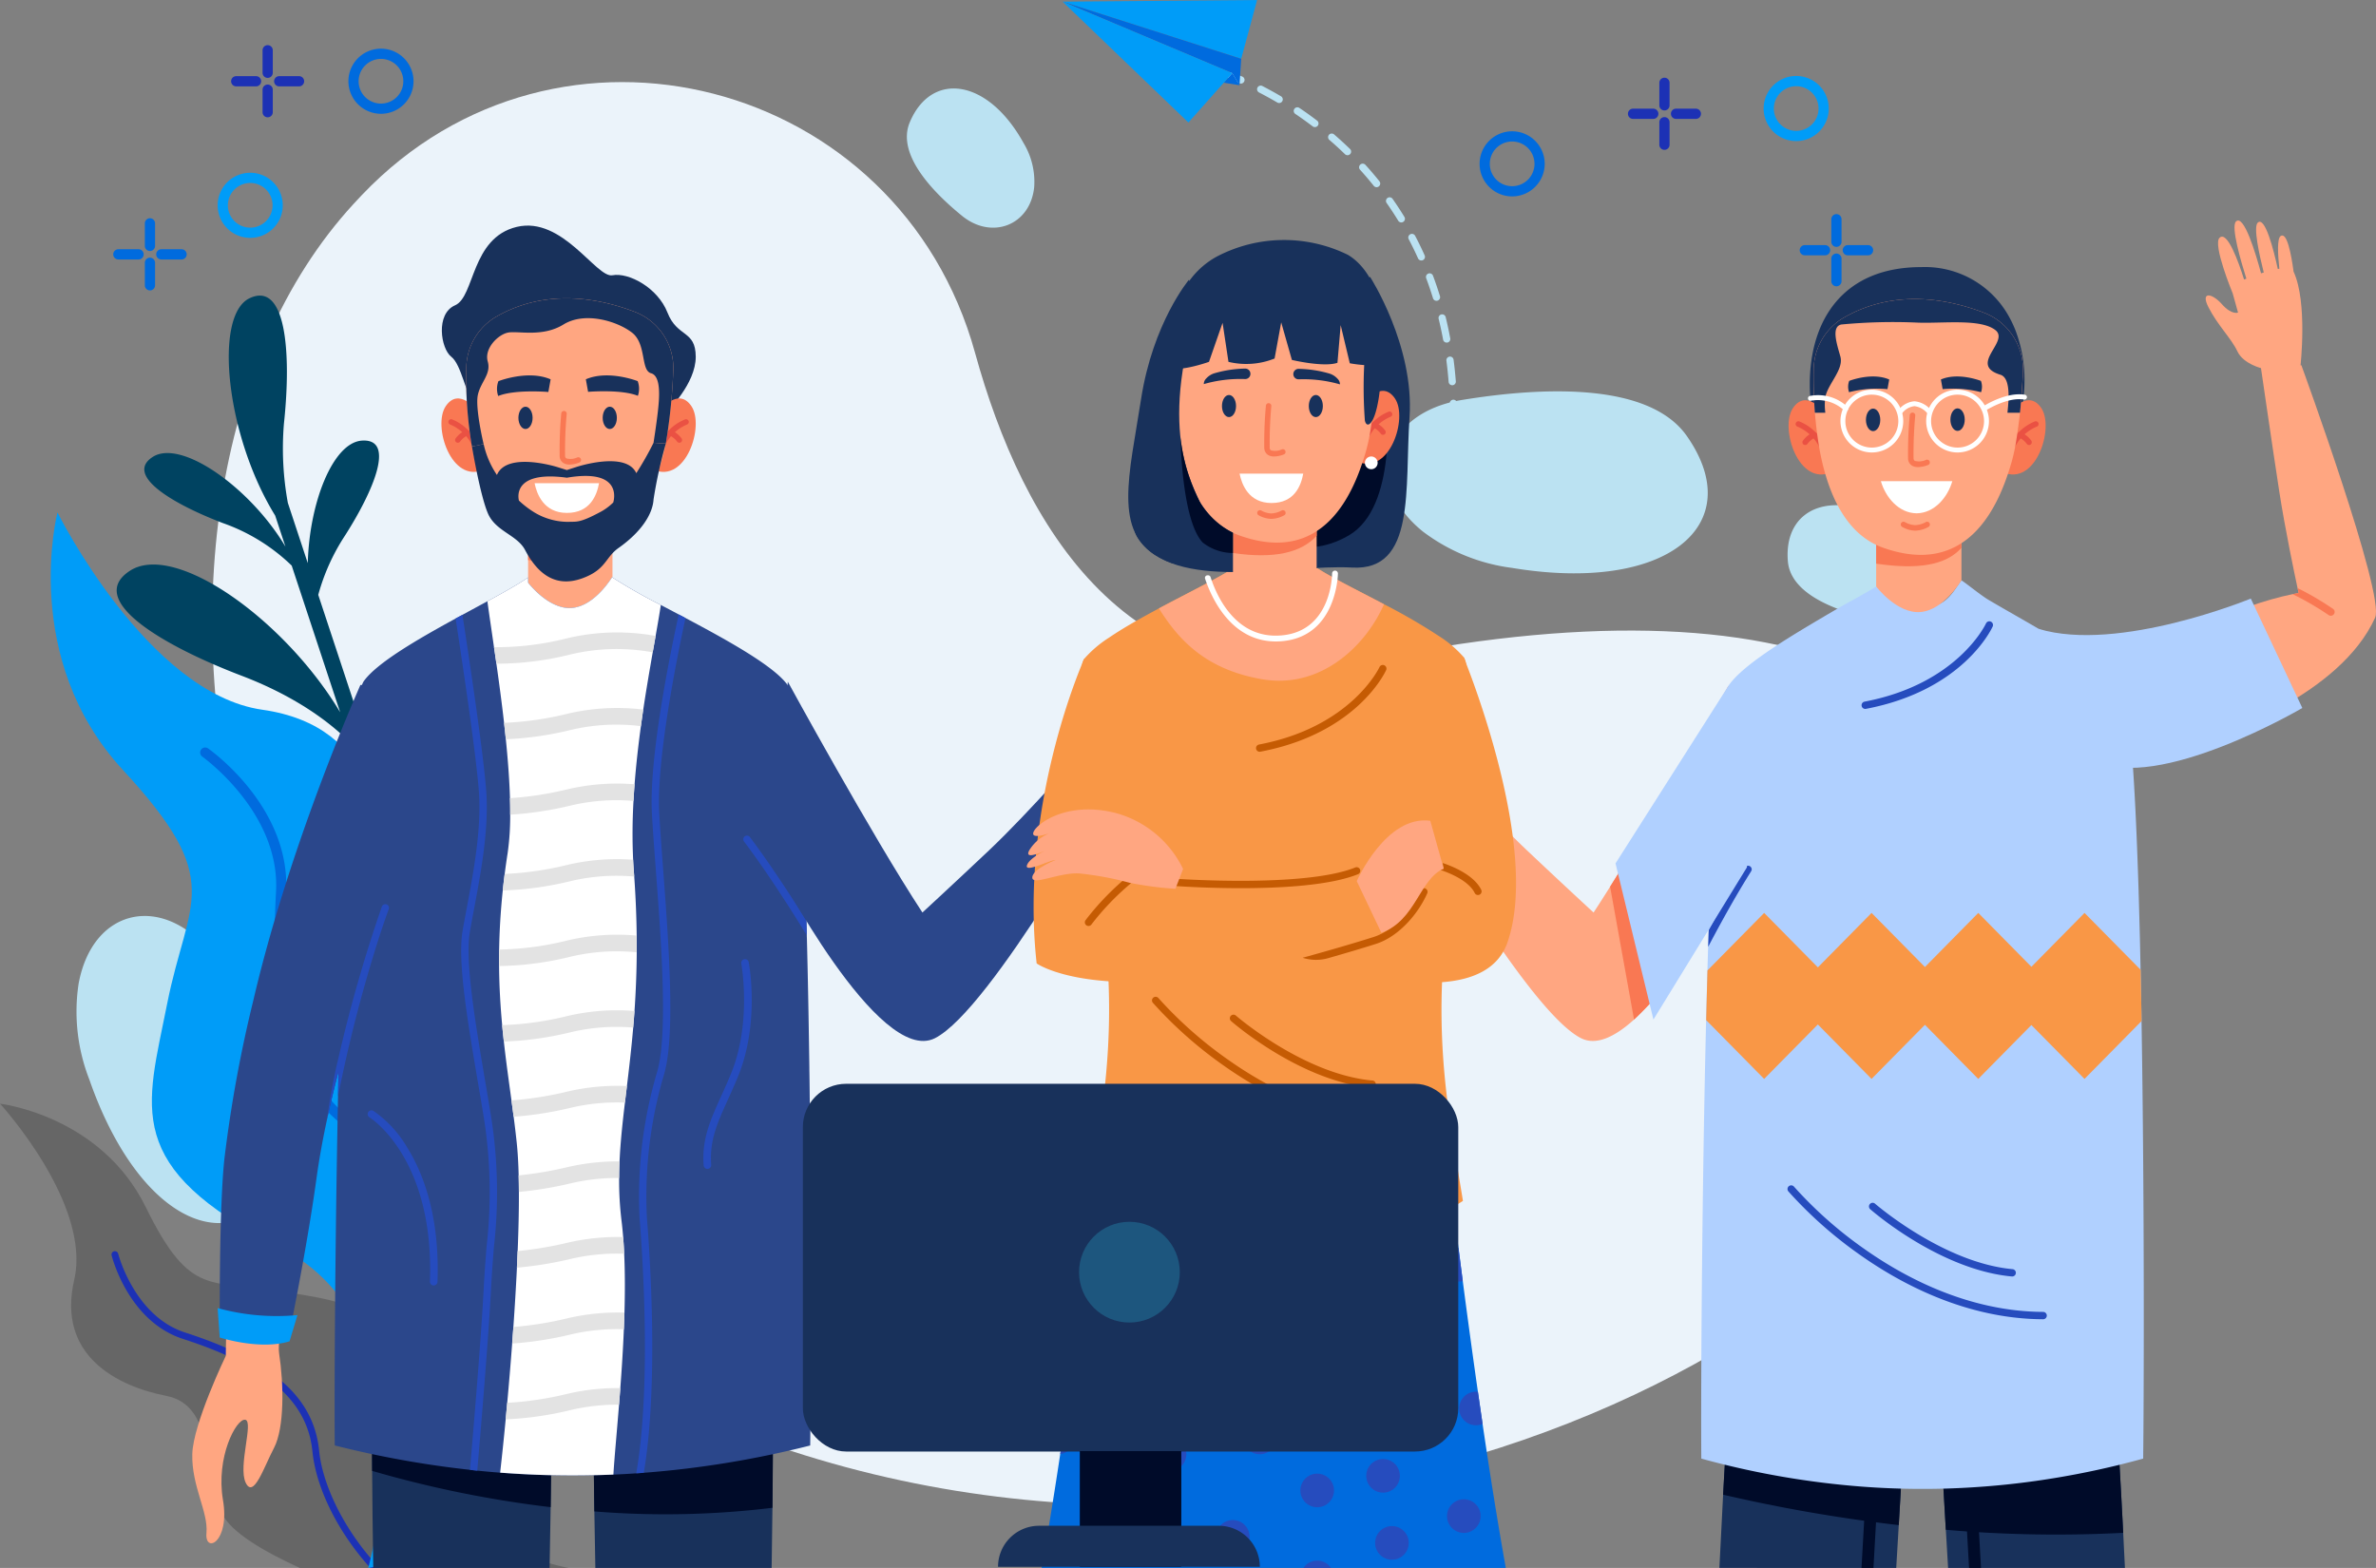 <svg xmlns="http://www.w3.org/2000/svg" width="295.156" height="194.799" viewBox="0 0 295.156 194.799">
  <rect x="0" y="0" width="295.156" height="194.799" fill="#808080" stroke="none"/>
  <defs>
    <style>
      .cls-1 {
        fill: #ebf3fa;
      }

      .cls-2 {
        fill: #bbe2f2;
      }

      .cls-3 {
        fill: #004361;
      }

      .cls-4 {
        fill: #666;
      }

      .cls-5 {
        fill: #1c31b5;
      }

      .cls-6 {
        fill: #009cf8;
      }

      .cls-7 {
        fill: #006bde;
      }

      .cls-8 {
        fill: #18315b;
      }

      .cls-9 {
        fill: #000b29;
      }

      .cls-10 {
        fill: #f97853;
      }

      .cls-11 {
        fill: #ea5143;
      }

      .cls-12 {
        fill: #ffa681;
      }

      .cls-13 {
        fill: #fff;
      }

      .cls-14 {
        fill: #2b478b;
      }

      .cls-15 {
        fill: #264cbe;
      }

      .cls-16 {
        fill: #e3e3e3;
      }

      .cls-17 {
        fill: #b0d0ff;
      }

      .cls-18 {
        fill: #f99746;
      }

      .cls-19 {
        fill: #c55b03;
      }

      .cls-20 {
        fill: #1d567e;
      }
    </style>
  </defs>
  <g id="Group_1932" data-name="Group 1932" transform="translate(-15.725 -85.328)">
    <g id="Group_1778" data-name="Group 1778" transform="translate(25.2 95.531)">
      <path id="Path_6906" data-name="Path 6906" class="cls-1" d="M154.249,135.9c-9.414-34.152-51.838-45.153-76.151-19.63q-.524.55-1.046,1.118C42.2,155.282,58.662,248.654,131.406,272.32s148.406-19.55,152.657-58.182-29.31-50.771-81.391-39.968C173.246,180.273,160.11,157.164,154.249,135.9Z" transform="translate(-42.598 -102.264)"/>
      <path id="Path_6907" data-name="Path 6907" class="cls-2" d="M311.139,167.1c-9.733,1.584-12.431,10.208-4.915,16.325a23.173,23.173,0,0,0,11.084,4.54c19.25,3.193,29.465-5.323,21.749-16.366C334.3,164.782,320.784,165.528,311.139,167.1Z" transform="translate(-138.976 -127.618)"/>
      <path id="Path_6908" data-name="Path 6908" class="cls-2" d="M48.431,279.117c-6.05-7.786-14.913-6.026-16.685,3.5a23.175,23.175,0,0,0,1.321,11.905c6.412,18.43,18.78,23.32,24.781,11.259C61.551,298.337,54.427,286.833,48.431,279.117Z" transform="translate(-31.453 -170.631)"/>
      <path id="Path_6910" data-name="Path 6910" class="cls-2" d="M395.465,203.784c4.678.977,8.068-2.842,6.335-7.263a9.3,9.3,0,0,0-3.7-4.282c-7.633-5.092-14.3-2.692-13.734,4.227C384.708,200.736,390.829,202.817,395.465,203.784Z" transform="translate(-171.746 -136.952)"/>
      <path id="Path_6911" data-name="Path 6911" class="cls-2" d="M209.572,119.392c3.7,3.019,8.471,1.19,8.967-3.534a9.292,9.292,0,0,0-1.318-5.506c-4.433-8.034-11.453-8.97-14.138-2.568C201.424,111.735,205.9,116.4,209.572,119.392Z" transform="translate(-99.546 -102.785)"/>
    </g>
    <g id="Group_1788" data-name="Group 1788" transform="translate(15.725 122.049)">
      <path id="Path_6913" data-name="Path 6913" class="cls-3" d="M60.563,162.2c.963-9.018.213-17.734-4.275-15.584s-2.918,17.126,3.19,27l1.274,3.857c-4.326-7.276-12.956-13.44-16.5-11.136-3.52,2.29,2.6,5.871,8.731,8.211a23.453,23.453,0,0,1,8.547,5.283l6.018,18.216c-6.882-11.5-20.515-21.218-26.12-17.572-5.585,3.633,4.122,9.315,13.853,13.027,7.354,2.8,11.551,6.324,13.521,8.341l1.2,3.632q.994-.164,1.985-.34l-7.16-21.671a25.8,25.8,0,0,1,3.326-7.37c3.533-5.533,6.312-12.053,2.121-11.795-3.637.224-6.562,7.76-6.747,15.231l-2.476-7.495A37.488,37.488,0,0,1,60.563,162.2Z" transform="translate(-25.293 -146.282)"/>
      <g id="Group_1784" data-name="Group 1784" transform="translate(0 100.398)">
        <g id="Group_1782" data-name="Group 1782">
          <path id="Path_6916" data-name="Path 6916" class="cls-4" d="M76.349,370.616H86.42c-5.442-.9-18.933-6.692-20.136-18.306C64.76,337.6,59.522,337.783,50.7,336.245s-11.258.974-16.863-10.447-18.108-12.86-18.108-12.86,11.4,12.435,9.215,21.885,5.377,13.225,11.428,14.412,4.6,9.321,6.9,14.544c1.049,2.384,5.345,4.855,9.706,6.838Z" transform="translate(-15.725 -312.938)"/>
        </g>
        <g id="Group_1783" data-name="Group 1783" transform="translate(13.847 18.298)">
          <path id="Path_6917" data-name="Path 6917" class="cls-5" d="M63.674,368.211c.44,4.406,2.973,9.645,6.776,14.014.134.154.273.31.414.467h1.146c-.328-.345-.639-.686-.928-1.018-3.638-4.18-6.158-9.371-6.576-13.546-.663-6.648-5.8-11.179-16.658-14.69-6.3-2.037-8.293-9.73-8.312-9.809a.42.42,0,0,0-.814.2c.083.335,2.116,8.223,8.867,10.405C58.086,357.629,63.047,361.94,63.674,368.211Z" transform="translate(-38.71 -343.311)"/>
        </g>
      </g>
      <g id="Group_1787" data-name="Group 1787" transform="translate(6.302 26.937)">
        <g id="Group_1785" data-name="Group 1785">
          <path id="Path_6918" data-name="Path 6918" class="cls-6" d="M85.94,294.835c-.213.715-.455,1.493-.728,2.319v0c-2.863,8.665-8.737,23.26-19.584,24.98,0,0,8.585-29.872-11.021-39.865S38.061,265.1,40.652,252.027s7.38-15.108-5.473-29S27.024,191,27.024,191s11.159,22.48,25.446,24.513,15.479,14.546,13.887,23.583,10.476,11.379,16.5,17.369,4.274,33.852,4.274,33.852S86.75,292.107,85.94,294.835Z" transform="translate(-26.186 -190.997)"/>
        </g>
        <g id="Group_1786" data-name="Group 1786" transform="translate(18.557 29.205)">
          <path id="Path_6919" data-name="Path 6919" class="cls-7" d="M98.186,314.109c-.213.714-.455,1.493-.728,2.319a45.593,45.593,0,0,0-4.283-11.648c-3.854-7.289-9.711-13.567-15.284-16.384-8.874-4.481-12.412-14.04-11.471-30.993.547-9.841-9.068-16.724-9.167-16.792a.625.625,0,0,1,.718-1.023c.42.3,10.282,7.342,9.7,17.883-.911,16.389,2.415,25.584,10.786,29.812,5.88,2.97,11.8,9.292,15.826,16.912A47.368,47.368,0,0,1,98.186,314.109Z" transform="translate(-56.989 -239.476)"/>
        </g>
      </g>
    </g>
    <g id="Group_1823" data-name="Group 1823" transform="translate(39.607 113.355)">
      <g id="Group_1789" data-name="Group 1789" transform="translate(49.797 140.549)">
        <path id="Path_6920" data-name="Path 6920" class="cls-8" d="M138.181,384.351c.033,2.271.074,4.634.123,7.025h21.9c.042-2.616.074-5.124.1-7.477.066-6.375.074-11.622.069-14.883,0-2.313-.012-3.625-.012-3.625l-22.336-.237s0,1.93.017,5.085C138.059,373.748,138.1,378.77,138.181,384.351Z" transform="translate(-138.027 -365.155)"/>
        <path id="Path_6921" data-name="Path 6921" class="cls-9" d="M138.056,372.789c.014,3.508.054,8.53.137,14.112a109.778,109.778,0,0,0,22.125-.452c.066-6.375.074-11.622.069-14.883Z" transform="translate(-138.039 -367.703)"/>
      </g>
      <g id="Group_1790" data-name="Group 1790" transform="translate(22.316 140.549)">
        <path id="Path_6922" data-name="Path 6922" class="cls-8" d="M92.44,379.315c.025,3.57.067,7.661.138,12.061h21.906c.054-2.577.1-5.122.133-7.554.076-5.22.115-9.92.134-13.3.017-3.325.017-5.369.017-5.369l-22.345.237s-.017,2.369-.012,6.356C92.411,373.855,92.421,376.413,92.44,379.315Z" transform="translate(-92.41 -365.155)"/>
        <path id="Path_6923" data-name="Path 6923" class="cls-9" d="M92.412,375.291c0,2.108.01,4.666.029,7.568a136.953,136.953,0,0,0,22.177,4.507c.076-5.22.115-9.92.134-13.3Z" transform="translate(-92.411 -368.698)"/>
      </g>
      <g id="Group_1799" data-name="Group 1799" transform="translate(30.955)">
        <path id="Path_6924" data-name="Path 6924" class="cls-8" d="M134.867,154.882s3.52-3.39,3.508-6.738-2.287-2.359-3.508-5.479-4.85-5.022-6.839-4.641-6.191-7.38-11.89-6.011-5.2,8.674-7.657,9.739-1.77,5.4-.476,6.391,1.84,4.963,2.568,4.874S134.867,154.882,134.867,154.882Z" transform="translate(-106.785 -131.852)"/>
        <g id="Group_1793" data-name="Group 1793" transform="translate(0 21.473)">
          <path id="Path_6925" data-name="Path 6925" class="cls-10" d="M111.143,168.973s-2.213-2.951-3.859-.511.681,9.646,4.71,7.887Z" transform="translate(-106.751 -167.496)"/>
          <g id="Group_1791" data-name="Group 1791" transform="translate(0.864 2.583)">
            <path id="Path_6926" data-name="Path 6926" class="cls-11" d="M111.685,175.828a.341.341,0,0,1-.328-.249,5.265,5.265,0,0,0-2.953-3.136.34.34,0,0,1,.241-.637,5.861,5.861,0,0,1,3.367,3.589.341.341,0,0,1-.236.42A.351.351,0,0,1,111.685,175.828Z" transform="translate(-108.185 -171.785)"/>
          </g>
          <g id="Group_1792" data-name="Group 1792" transform="translate(1.697 3.921)">
            <path id="Path_6927" data-name="Path 6927" class="cls-11" d="M109.907,175.589a.34.34,0,0,1-.286-.525,3.11,3.11,0,0,1,1.278-1.03.341.341,0,0,1,.278.622,2.471,2.471,0,0,0-.984.777A.34.34,0,0,1,109.907,175.589Z" transform="translate(-109.567 -174.004)"/>
          </g>
        </g>
        <g id="Group_1797" data-name="Group 1797" transform="translate(26.347 21.473)">
          <path id="Path_6928" data-name="Path 6928" class="cls-10" d="M151.337,168.973s2.213-2.951,3.859-.511-.681,9.646-4.71,7.887Z" transform="translate(-150.486 -167.496)"/>
          <g id="Group_1794" data-name="Group 1794" transform="translate(0.539 2.583)">
            <path id="Path_6929" data-name="Path 6929" class="cls-11" d="M151.721,175.828a.341.341,0,0,0,.328-.249A5.264,5.264,0,0,1,155,172.443a.34.34,0,0,0-.241-.637,5.863,5.863,0,0,0-3.368,3.589.342.342,0,0,0,.236.42A.351.351,0,0,0,151.721,175.828Z" transform="translate(-151.38 -171.785)"/>
          </g>
          <g id="Group_1796" data-name="Group 1796" transform="translate(1.735 3.921)">
            <g id="Group_1795" data-name="Group 1795">
              <path id="Path_6930" data-name="Path 6930" class="cls-11" d="M154.837,175.589a.34.34,0,0,0,.286-.525,3.111,3.111,0,0,0-1.278-1.03.341.341,0,0,0-.278.622,2.466,2.466,0,0,1,.983.777A.341.341,0,0,0,154.837,175.589Z" transform="translate(-153.366 -174.004)"/>
            </g>
          </g>
        </g>
        <path id="Path_6931" data-name="Path 6931" class="cls-12" d="M135.1,192.339v7.167s-2.137,3.65-5.028,3.9-5.453-3.142-5.453-3.142v-7.419Z" transform="translate(-113.853 -155.9)"/>
        <path id="Path_6932" data-name="Path 6932" class="cls-10" d="M135.1,192.339v3.18c-1.94,2.152-5.384,2.69-10.481,1.937v-4.613Z" transform="translate(-113.853 -155.9)"/>
        <path id="Path_6933" data-name="Path 6933" class="cls-12" d="M137.578,155.847a69.759,69.759,0,0,1-.93,9.053c-.133.695-.283,1.348-.449,1.934-1.508,5.281-5.281,14.337-15.841,10.565-4.665-1.665-6.827-6.86-7.79-12.144a51.1,51.1,0,0,1-.7-9.805,7.483,7.483,0,0,1,3.8-6.367c6.234-3.534,12.811-2.216,17.142-.551A7.458,7.458,0,0,1,137.578,155.847Z" transform="translate(-108.779 -137.813)"/>
        <path id="Path_6934" data-name="Path 6934" class="cls-8" d="M113.04,177.1s1.025,6.106,1.993,8.331,3.614,2.645,4.607,4.527c1.416,2.682,3.575,4.807,7.127,3.512,2.955-1.078,2.821-2.589,4.477-3.757,2.836-2,4.242-4.206,4.356-6.032a57.806,57.806,0,0,1,1.522-6.935l-1.522-.107a39.617,39.617,0,0,1-2.143,3.775c-1.281-2.812-7.45-.767-7.45-.767l-1.178.381-1.21-.381s-6.242-1.958-7.475.991a11.118,11.118,0,0,1-1.648-3.83Zm11.787,3.88c7.076-1.214,5.812,2.928,5.766,3.077v0l0,0a7.016,7.016,0,0,1-1.454,1.1c-2.742,1.481-3.038,1.258-4.12,1.305a8.133,8.133,0,0,1-4.159-1.134,11.794,11.794,0,0,1-1.981-1.507S117.765,180.025,124.827,180.977Z" transform="translate(-109.251 -149.656)"/>
        <path id="Path_6935" data-name="Path 6935" class="cls-8" d="M124.385,170.586c0,.765-.395,1.386-.881,1.386s-.881-.621-.881-1.386.394-1.385.881-1.385S124.385,169.821,124.385,170.586Z" transform="translate(-113.061 -146.701)"/>
        <path id="Path_6936" data-name="Path 6936" class="cls-8" d="M141.762,170.586c0,.765-.395,1.386-.881,1.386s-.881-.621-.881-1.386.395-1.385.881-1.385S141.762,169.821,141.762,170.586Z" transform="translate(-119.97 -146.701)"/>
        <path id="Path_6937" data-name="Path 6937" class="cls-8" d="M142.967,163.459s-3.639-1.438-6.441-.228l.28,1.558s4.112-.348,6.185.492A2.7,2.7,0,0,0,142.967,163.459Z" transform="translate(-118.588 -144.135)"/>
        <path id="Path_6938" data-name="Path 6938" class="cls-8" d="M118.383,163.467s3.666-1.449,6.488-.23l-.282,1.57s-4.143-.351-6.23.5A2.722,2.722,0,0,1,118.383,163.467Z" transform="translate(-111.307 -144.136)"/>
        <g id="Group_1798" data-name="Group 1798" transform="translate(14.648 23.03)">
          <path id="Path_6939" data-name="Path 6939" class="cls-10" d="M132.331,176.741a3.627,3.627,0,0,0,1.233-.26.341.341,0,0,0-.257-.631,2.044,2.044,0,0,1-1.366.129.369.369,0,0,1-.167-.317,51.674,51.674,0,0,1,.205-5.214.34.34,0,0,0-.678-.056,50.567,50.567,0,0,0-.2,5.341,1.037,1.037,0,0,0,.5.831A1.432,1.432,0,0,0,132.331,176.741Z" transform="translate(-131.065 -170.081)"/>
        </g>
        <path id="Path_6940" data-name="Path 6940" class="cls-13" d="M125.962,184.973c.258,1.3,1.118,3.693,4.011,3.693s3.715-2.186,3.995-3.693Z" transform="translate(-114.389 -152.971)"/>
        <path id="Path_6941" data-name="Path 6941" class="cls-8" d="M137.578,155.847a69.759,69.759,0,0,1-.93,9.053l-1.522-.108s.369-2.351.539-3.883.46-4.4-.848-4.753-.539-3.621-2.354-5.038-5.845-2.669-8.521-1.021-5.72.735-6.953,1.021-2.911,1.985-2.458,3.575-.905,2.554-1.236,4.2.725,6.071.725,6.071l-1.454.293a51.1,51.1,0,0,1-.7-9.805,7.483,7.483,0,0,1,3.8-6.367c6.234-3.534,12.811-2.216,17.142-.551A7.458,7.458,0,0,1,137.578,155.847Z" transform="translate(-108.779 -137.813)"/>
      </g>
      <g id="Group_1820" data-name="Group 1820" transform="translate(17.679 43.692)">
        <g id="Group_1800" data-name="Group 1800">
          <path id="Path_6942" data-name="Path 6942" class="cls-14" d="M143.8,312.241a121.1,121.1,0,0,1-20.671,3.392c-.313.023-.622.046-.935.067q-1.421.1-2.842.158a117.3,117.3,0,0,1-14.069-.238q-1.419-.109-2.836-.254c-.3-.029-.6-.061-.908-.1a123.2,123.2,0,0,1-16.8-3.029c-.056-5.163.008-21.483.325-39.183.037-2.127.078-4.274.125-6.424.5-23.327,1.455-47.005,3.178-49.377,1.652-2.27,6.631-5.155,11.391-7.757l.851-.463c1.07-.582,2.116-1.145,3.1-1.68,2.109-1.148,3.928-2.168,5.052-2.956v.648s2.563,3.392,5.451,3.142c2.633-.227,4.637-3.268,4.977-3.813a66.7,66.7,0,0,0,6.058,3.446c.72.381,1.464.772,2.223,1.174l.843.446c5.264,2.792,10.94,5.939,12.643,8.279a2.9,2.9,0,0,1,.364.861c1.008,3.413,1.634,14.74,2.015,28.457l0,.149c.017.554.03,1.113.044,1.675,0,.073,0,.148.006.222.125,4.812.219,9.877.292,14.967.006.4.014.808.018,1.211,0,.2,0,.4.006.607q.025,1.5.037,3,.015,1.1.026,2.208C143.95,289.479,143.872,306.832,143.8,312.241Z" transform="translate(-84.714 -204.378)"/>
        </g>
        <g id="Group_1801" data-name="Group 1801" transform="translate(50.767 32.087)">
          <path id="Path_6943" data-name="Path 6943" class="cls-15" d="M176.879,270.041c-1.658-2.707-3.437-5.471-5.114-7.915,0-.007-.009-.013-.012-.019-.7-1.026-1.389-1.995-2.04-2.88a.338.338,0,0,0-.034-.045c-.2-.278-.405-.548-.6-.811a.5.5,0,0,1-.072-.143v0a.457.457,0,0,1,.8-.405c2.013,2.668,4.589,6.5,7.024,10.4l0,.149C176.852,268.921,176.865,269.48,176.879,270.041Z" transform="translate(-168.984 -257.64)"/>
        </g>
        <path id="Path_6944" data-name="Path 6944" class="cls-14" d="M177.1,225.907s10.389,19.034,16.722,28.68c0,0,3.6-3.309,8.285-7.735,5.078-4.8,12.024-12.819,12.024-12.819l3.844,4.558s-15.605,28.082-22.6,31.611-19.9-21.451-19.9-21.451Z" transform="translate(-120.797 -212.937)"/>
        <g id="Group_1802" data-name="Group 1802" transform="translate(4.114 66.225)">
          <path id="Path_6945" data-name="Path 6945" class="cls-15" d="M99.746,336.067h-.017a.469.469,0,0,1-.453-.486c.545-15.371-7.426-20.351-7.506-20.4a.47.47,0,0,1,.483-.807,14.328,14.328,0,0,1,4.236,4.613c1.863,2.994,4.021,8.309,3.727,16.627A.47.47,0,0,1,99.746,336.067Z" transform="translate(-91.542 -314.308)"/>
        </g>
        <g id="Group_1803" data-name="Group 1803" transform="translate(45.815 47.442)">
          <path id="Path_6946" data-name="Path 6946" class="cls-15" d="M161.27,309.19a.47.47,0,0,1-.468-.433c-.252-3.237.814-5.6,2.164-8.587.4-.875.8-1.778,1.222-2.793,2.619-6.354,1.3-13.619,1.289-13.691a.47.47,0,0,1,.924-.173c.058.308,1.381,7.614-1.344,14.223-.424,1.028-.836,1.94-1.234,2.821-1.345,2.978-2.317,5.13-2.083,8.127a.47.47,0,0,1-.432.5Z" transform="translate(-160.765 -283.129)"/>
        </g>
        <g id="Group_1816" data-name="Group 1816" transform="translate(18.987)">
          <path id="Path_6947" data-name="Path 6947" class="cls-13" d="M116.231,207.357c.2,1.513.5,3.476.817,5.706.1.662.2,1.349.3,2.054.326,2.3.664,4.809.952,7.343.078.68.151,1.363.219,2.043.254,2.509.445,5,.514,7.318q.034,1.052.027,2.05a32.58,32.58,0,0,1-.317,4.785q-.206,1.317-.365,2.577-.134,1.045-.24,2.054c-.274,2.614-.411,5.047-.45,7.341q-.017,1.044-.007,2.047c.02,2.6.169,5.031.383,7.341.064.692.135,1.372.208,2.043.281,2.524.624,4.928.945,7.3q.14,1.021.274,2.036c.14,1.087.272,2.173.386,3.266.121,1.16.2,2.516.235,4.019.018.658.027,1.345.03,2.054.01,2.249-.048,4.739-.153,7.344q-.041,1.02-.091,2.066c-.116,2.419-.269,4.907-.44,7.363q-.076,1.037-.153,2.063c-.19,2.557-.4,5.047-.612,7.364-.064.7-.128,1.39-.192,2.057-.244,2.55-.481,4.816-.689,6.624a117.058,117.058,0,0,0,14.07.237c.11-1.924.408-5.028.7-8.683.055-.669.107-1.358.16-2.061.176-2.324.336-4.807.44-7.314.03-.687.055-1.377.074-2.063.07-2.5.073-4.988-.034-7.318-.032-.707-.073-1.4-.128-2.072-.055-.689-.121-1.36-.2-2.009a40.973,40.973,0,0,1-.3-5.328c0-.689.02-1.374.052-2.061.107-2.383.367-4.771.669-7.306.08-.674.164-1.358.249-2.057.272-2.255.555-4.647.778-7.266.06-.671.112-1.358.162-2.061.155-2.246.26-4.659.277-7.288q.006-1.017-.007-2.077c-.025-2.276-.12-4.711-.305-7.334-.016-.233-.032-.468-.051-.705-.034-.458-.064-.922-.084-1.385a69.673,69.673,0,0,1,.046-7.307q.055-1.034.135-2.068c.189-2.456.466-4.889.785-7.222q.14-1.041.292-2.057c.384-2.556.8-4.962,1.175-7.112.126-.708.246-1.388.361-2.036.258-1.452.481-2.746.646-3.842a66.916,66.916,0,0,1-6.058-3.446c-.34.545-2.344,3.586-4.978,3.812-2.887.251-5.451-3.141-5.451-3.141V204.4C120.159,205.188,118.34,206.209,116.231,207.357Z" transform="translate(-116.231 -204.378)"/>
          <g id="Group_1815" data-name="Group 1815" transform="translate(0.817 6.854)">
            <g id="Group_1804" data-name="Group 1804">
              <path id="Path_6948" data-name="Path 6948" class="cls-16" d="M117.587,217.586c.1.662.2,1.349.3,2.054a38.161,38.161,0,0,0,9.3-1.175,24.763,24.763,0,0,1,10.118-.24c.126-.708.246-1.388.361-2.036a26.818,26.818,0,0,0-10.941.277A35.7,35.7,0,0,1,117.587,217.586Z" transform="translate(-117.587 -215.755)"/>
            </g>
            <g id="Group_1805" data-name="Group 1805" transform="translate(1.249 9.385)">
              <path id="Path_6949" data-name="Path 6949" class="cls-16" d="M119.66,233.177c.078.68.151,1.363.219,2.043a41.4,41.4,0,0,0,8.129-1.173,24.724,24.724,0,0,1,8.651-.459q.14-1.041.292-2.057a26.966,26.966,0,0,0-9.4.514A39.545,39.545,0,0,1,119.66,233.177Z" transform="translate(-119.66 -231.333)"/>
            </g>
            <g id="Group_1806" data-name="Group 1806" transform="translate(1.981 18.773)">
              <path id="Path_6950" data-name="Path 6950" class="cls-16" d="M120.876,248.733q.034,1.052.027,2.05a43.087,43.087,0,0,0,7.588-1.152,24.859,24.859,0,0,1,7.731-.557q.055-1.034.135-2.068a27.069,27.069,0,0,0-8.327.624A41.882,41.882,0,0,1,120.876,248.733Z" transform="translate(-120.876 -246.917)"/>
            </g>
            <g id="Group_1807" data-name="Group 1807" transform="translate(1.087 28.162)">
              <path id="Path_6951" data-name="Path 6951" class="cls-16" d="M119.391,266.395a40.514,40.514,0,0,0,8.509-1.18,24.811,24.811,0,0,1,7.82-.548c-.016-.233-.032-.468-.051-.705-.034-.458-.064-.922-.084-1.385a27.04,27.04,0,0,0-8.147.637,39.662,39.662,0,0,1-7.808,1.127Q119.5,265.385,119.391,266.395Z" transform="translate(-119.391 -262.502)"/>
            </g>
            <g id="Group_1808" data-name="Group 1808" transform="translate(0.626 37.55)">
              <path id="Path_6952" data-name="Path 6952" class="cls-16" d="M118.63,281.979a39.059,39.059,0,0,0,8.966-1.18,24.861,24.861,0,0,1,8.133-.525q.006-1.017-.007-2.077a27.068,27.068,0,0,0-8.587.6,37.556,37.556,0,0,1-8.5,1.135Q118.62,280.975,118.63,281.979Z" transform="translate(-118.626 -278.086)"/>
            </g>
            <g id="Group_1809" data-name="Group 1809" transform="translate(1.013 46.938)">
              <path id="Path_6953" data-name="Path 6953" class="cls-16" d="M119.269,295.516c.064.692.135,1.372.208,2.043a40.832,40.832,0,0,0,8.375-1.176,24.818,24.818,0,0,1,7.694-.564c.06-.671.112-1.358.162-2.061a27.016,27.016,0,0,0-8.318.623A38.826,38.826,0,0,1,119.269,295.516Z" transform="translate(-119.269 -293.669)"/>
            </g>
            <g id="Group_1810" data-name="Group 1810" transform="translate(2.166 56.326)">
              <path id="Path_6954" data-name="Path 6954" class="cls-16" d="M121.183,311.058q.14,1.021.274,2.036a44.424,44.424,0,0,0,7.156-1.128,24.971,24.971,0,0,1,6.667-.63c.08-.674.164-1.358.249-2.057a27.2,27.2,0,0,0-7.377.684A42.688,42.688,0,0,1,121.183,311.058Z" transform="translate(-121.183 -309.252)"/>
            </g>
            <g id="Group_1811" data-name="Group 1811" transform="translate(3.061 65.715)">
              <path id="Path_6955" data-name="Path 6955" class="cls-16" d="M122.668,326.576c.018.658.027,1.345.03,2.054a46.15,46.15,0,0,0,6.506-1.082,25.23,25.23,0,0,1,5.946-.648c0-.689.02-1.374.052-2.061a27.377,27.377,0,0,0-6.46.71A45.757,45.757,0,0,1,122.668,326.576Z" transform="translate(-122.668 -324.838)"/>
            </g>
            <g id="Group_1812" data-name="Group 1812" transform="translate(2.846 75.103)">
              <path id="Path_6956" data-name="Path 6956" class="cls-16" d="M122.312,344.235a46.131,46.131,0,0,0,6.75-1.1,24.945,24.945,0,0,1,6.576-.628c-.032-.707-.073-1.4-.128-2.072a27.3,27.3,0,0,0-6.91.7,45.032,45.032,0,0,1-6.2,1.039Q122.362,343.19,122.312,344.235Z" transform="translate(-122.312 -340.421)"/>
            </g>
            <g id="Group_1813" data-name="Group 1813" transform="translate(2.253 84.489)">
              <path id="Path_6957" data-name="Path 6957" class="cls-16" d="M121.327,359.856a44.158,44.158,0,0,0,7.343-1.142,25.062,25.062,0,0,1,6.537-.634c.03-.687.055-1.377.073-2.063a27.252,27.252,0,0,0-7.072.7,43.11,43.11,0,0,1-6.729,1.08Q121.4,358.83,121.327,359.856Z" transform="translate(-121.327 -356.001)"/>
            </g>
            <g id="Group_1814" data-name="Group 1814" transform="translate(1.449 93.878)">
              <path id="Path_6958" data-name="Path 6958" class="cls-16" d="M119.993,375.473a41.465,41.465,0,0,0,8.147-1.174,25.022,25.022,0,0,1,5.937-.648c.055-.669.107-1.358.16-2.061a27.274,27.274,0,0,0-6.558.707,40.836,40.836,0,0,1-7.494,1.119C120.121,374.119,120.057,374.806,119.993,375.473Z" transform="translate(-119.993 -371.587)"/>
            </g>
          </g>
        </g>
        <g id="Group_1819" data-name="Group 1819" transform="translate(15.036 4.62)">
          <g id="Group_1817" data-name="Group 1817" transform="translate(22.44)">
            <path id="Path_6959" data-name="Path 6959" class="cls-15" d="M146.921,318.748c.313-.02.623-.043.936-.066,1.849-10.87.783-26.825.386-31.714a53.449,53.449,0,0,1,2.166-17.9c1.387-4.894.536-16.24-.146-25.357-.192-2.559-.374-4.976-.481-6.962-.349-6.418,1.974-18.3,3.255-24.25l-.842-.447c-1.283,5.894-3.691,18.042-3.326,24.748.11,1.995.292,4.416.484,6.98.678,9.046,1.523,20.3.181,25.038a54.363,54.363,0,0,0-2.2,18.229C147.729,291.937,148.8,307.992,146.921,318.748Z" transform="translate(-146.921 -212.047)"/>
          </g>
          <g id="Group_1818" data-name="Group 1818" transform="translate(0 0.039)">
            <path id="Path_6960" data-name="Path 6960" class="cls-15" d="M113.173,274.546a59.241,59.241,0,0,1,.347,16.049c-.128,1.625-.26,3.3-.354,5.157-.29,5.816-1.274,17.528-1.71,22.593.3.034.6.066.908.1.436-5.065,1.422-16.807,1.714-22.644.092-1.84.224-3.513.352-5.128a60.084,60.084,0,0,0-.358-16.268c-.235-1.458-.486-2.937-.735-4.41-1.23-7.284-2.5-14.816-1.9-18.425.146-.881.333-1.881.534-2.94.817-4.355,1.837-9.774,1.516-14.476-.319-4.661-2.23-17.282-2.963-22.039-.283.153-.566.308-.851.463.764,4.974,2.593,17.11,2.9,21.637.313,4.586-.693,9.942-1.5,14.246-.2,1.063-.39,2.068-.539,2.958-.625,3.76.6,11.029,1.9,18.729C112.687,271.613,112.936,273.09,113.173,274.546Z" transform="translate(-109.672 -212.111)"/>
          </g>
        </g>
      </g>
      <g id="Group_1822" data-name="Group 1822" transform="translate(0 57.075)">
        <path id="Path_6961" data-name="Path 6961" class="cls-12" d="M73.616,238.58s-9.3,31.012-11.6,42.065-2.481,34.028-2.481,34.028-4.065,8.439-4.162,12.2c-.1,4,2,7.189,1.76,9.81s2.95,1.2,2.049-4.11,1.655-10.114,2.759-9.96-.913,5.795.067,7.827,2.248-1.916,3.509-4.312c1.31-2.488,1.233-7.916.637-11.791s6.428-27.41,6.462-34.229l8.894-30.055S78.569,237.5,73.616,238.58Z" transform="translate(-55.367 -231.332)"/>
        <path id="Path_6962" data-name="Path 6962" class="cls-14" d="M84.9,244.554a79.422,79.422,0,0,1-2.842,9.719v0c-.121.363-.245.733-.367,1.109a.343.343,0,0,0-.018.053c-.356,1.071-.728,2.191-1.112,3.351l-.007.02c-1.577,4.789-3.324,10.267-4.789,15.9-.5,1.927-.975,3.874-1.392,5.813-.534,2.477-.986,4.947-1.318,7.364-1.189,8.708-3.462,19.737-3.462,19.737-3.335,1.369-8.548-.439-8.548-.439s-.135-15.884.61-22.056a165.33,165.33,0,0,1,3.542-19.3c3.995-17.163,11.025-33.955,12.953-38.409.153-.356.274-.632.358-.824h1.66C83.436,228.668,85.753,239.186,84.9,244.554Z" transform="translate(-57.621 -226.593)"/>
        <path id="Path_6963" data-name="Path 6963" class="cls-6" d="M60.6,355.085l.261,3.656s4.957,1.611,8.673.477l.983-3.26A27.6,27.6,0,0,1,60.6,355.085Z" transform="translate(-57.448 -277.678)"/>
        <g id="Group_1821" data-name="Group 1821" transform="translate(16.753 27.228)">
          <path id="Path_6964" data-name="Path 6964" class="cls-15" d="M90.861,272.242v0a.48.48,0,0,1-.027.157c-.112.308-.227.626-.34.952a.344.344,0,0,0-.018.053c-.366,1.036-.737,2.163-1.112,3.351l-.007.02a180.244,180.244,0,0,0-4.825,18.9c.009-1,.02-2,.037-3-.5,1.927-.975,3.874-1.392,5.813a70,70,0,0,1,1.417-7.633,178.9,178.9,0,0,1,5.383-18.765.457.457,0,0,1,.886.153Z" transform="translate(-83.176 -271.789)"/>
        </g>
      </g>
    </g>
    <g id="Group_1860" data-name="Group 1860" transform="translate(189.529 112.721)">
      <g id="Group_1827" data-name="Group 1827" transform="translate(67.266 150.396)">
        <g id="Group_1825" data-name="Group 1825">
          <g id="Group_1824" data-name="Group 1824">
            <path id="Path_6965" data-name="Path 6965" class="cls-8" d="M371.458,397.457h21.967c-.072-1.524-.145-2.984-.215-4.364-.383-7.522-.708-12.644-.708-12.644l-17.865.793-1.481.067-2.628.117s.254,4.58.648,11.29C371.263,394.2,371.357,395.791,371.458,397.457Z" transform="translate(-370.527 -380.449)"/>
          </g>
        </g>
        <path id="Path_6966" data-name="Path 6966" class="cls-9" d="M373.155,381.31l-2.628.117s.254,4.58.648,11.29a159.58,159.58,0,0,0,22.034.376c-.383-7.522-.708-12.644-.708-12.644l-17.865.793Z" transform="translate(-370.527 -380.449)"/>
        <g id="Group_1826" data-name="Group 1826" transform="translate(2.627 0.795)">
          <path id="Path_6967" data-name="Path 6967" class="cls-9" d="M377.28,397.981c-.4-6.963-.731-12.911-.912-16.213l-1.481.067c.18,3.287.508,9.207.908,16.146Z" transform="translate(-374.887 -381.768)"/>
        </g>
      </g>
      <g id="Group_1831" data-name="Group 1831" transform="translate(39.784 150.396)">
        <g id="Group_1829" data-name="Group 1829">
          <g id="Group_1828" data-name="Group 1828">
            <path id="Path_6968" data-name="Path 6968" class="cls-8" d="M346.876,397.457c.113-1.886.219-3.675.316-5.324.378-6.391.616-10.706.616-10.706l-2.851-.127-1.479-.067-17.646-.784s-.193,3.053-.459,7.9c-.14,2.586-.3,5.685-.464,9.1Z" transform="translate(-324.908 -380.449)"/>
          </g>
        </g>
        <path id="Path_6969" data-name="Path 6969" class="cls-9" d="M325.678,388.354a194.086,194.086,0,0,0,21.82,3.78c.378-6.391.616-10.706.616-10.706l-2.851-.127-1.479-.067-17.646-.784S325.944,383.5,325.678,388.354Z" transform="translate(-325.214 -380.449)"/>
        <g id="Group_1830" data-name="Group 1830" transform="translate(17.656 0.785)">
          <path id="Path_6970" data-name="Path 6970" class="cls-9" d="M355.7,397.975c.4-6.945.728-12.871.907-16.157l-1.479-.066c-.181,3.3-.51,9.253-.912,16.223Z" transform="translate(-354.216 -381.752)"/>
        </g>
      </g>
      <g id="Group_1838" data-name="Group 1838" transform="translate(37.523 44.702)">
        <g id="Group_1833" data-name="Group 1833">
          <g id="Group_1832" data-name="Group 1832">
            <path id="Path_6971" data-name="Path 6971" class="cls-17" d="M376.062,314.121a105.508,105.508,0,0,1-13.424,2.785q-2.335.328-4.666.543-3.146.291-6.289.39a99.563,99.563,0,0,1-10.4-.227,105.372,105.372,0,0,1-20.111-3.492c-.062-6.251.032-28.668.5-50.289.023-.971.044-1.941.068-2.906,0-.205.009-.41.014-.615,0-.223.011-.446.017-.668.015-.686.033-1.37.05-2.05q.052-2.084.111-4.13.036-1.224.073-2.43c0-.167.01-.333.015-.5q.025-.8.05-1.581v0c.006-.162.011-.325.017-.487.015-.483.032-.963.047-1.438.015-.405.029-.8.043-1.205.519-14.585,1.278-26.09,2.365-27.711,1.843-2.75,8.122-6.4,13.172-9.371,1.8-1.057,3.948-2.156,5.177-2.972,1.793,1.444,3.095,2.748,5.753,2.659,2.974-.1,3.708-1.89,4.842-3.424.693.449,2.451,1.892,3.365,2.428.782.461,1.629.951,2.513,1.459,1.366.782,2.819,1.613,4.259,2.46,2.133,1.256,4.236,2.551,5.98,3.789a15.777,15.777,0,0,1,3.81,3.445c.987,1.482,1.626,11.077,2.037,23.7.017.442.029.89.046,1.341,0,.054,0,.109,0,.165.017.459.031.93.042,1.4q.061,2.132.118,4.349c.008.311.015.625.02.938.006.236.014.472.015.7.014.607.027,1.216.041,1.831,0,.123,0,.246.008.369.033,1.62.065,3.263.094,4.919q.014.726.024,1.456C376.235,282.491,376.148,307.4,376.062,314.121Z" transform="translate(-321.155 -205.003)"/>
          </g>
        </g>
        <path id="Path_6972" data-name="Path 6972" class="cls-18" d="M376.267,287.027l-7.086,7.188-6.6-6.692-6.6,6.692-6.626-6.72-6.629,6.72-6.67-6.764-6.672,6.764-7.2-7.3c.015-.686.033-1.37.05-2.05q.052-2.084.111-4.13l7.042-7.142,6.672,6.766,6.67-6.766,6.629,6.72,6.626-6.72,6.6,6.693,6.6-6.693,6.968,7.063c.033,1.62.065,3.263.094,4.919Q376.256,286.3,376.267,287.027Z" transform="translate(-321.562 -232.27)"/>
        <g id="Group_1834" data-name="Group 1834" transform="translate(10.723 75.17)">
          <path id="Path_6973" data-name="Path 6973" class="cls-15" d="M370.705,346.415h0c-9.488-.042-17.587-4.359-22.71-7.974a52.01,52.01,0,0,1-8.932-7.91.457.457,0,0,1,.7-.588,51.027,51.027,0,0,0,8.78,7.767c5.012,3.533,12.926,7.751,22.166,7.792a.456.456,0,0,1,0,.913Z" transform="translate(-338.954 -329.781)"/>
        </g>
        <g id="Group_1835" data-name="Group 1835" transform="translate(20.845 77.333)">
          <path id="Path_6974" data-name="Path 6974" class="cls-15" d="M371.467,342.231c-8.079-1.588-15.229-7.775-15.554-8.059a.456.456,0,1,1,.6-.687c.084.074,8.5,7.35,17.075,8.133a.456.456,0,1,1-.083.909A19.9,19.9,0,0,1,371.467,342.231Z" transform="translate(-355.757 -333.371)"/>
        </g>
        <g id="Group_1836" data-name="Group 1836" transform="translate(19.92 5.094)">
          <path id="Path_6975" data-name="Path 6975" class="cls-15" d="M354.677,224.344a.457.457,0,0,1-.084-.905c11.567-2.195,15.054-9.636,15.088-9.711a.456.456,0,1,1,.832.376c-.146.324-3.72,7.95-15.75,10.232A.458.458,0,0,1,354.677,224.344Z" transform="translate(-354.221 -213.459)"/>
        </g>
        <g id="Group_1837" data-name="Group 1837" transform="translate(0.866 35.461)">
          <path id="Path_6976" data-name="Path 6976" class="cls-15" d="M327.988,264.416v0a.443.443,0,0,1-.062.146c-.173.278-.354.565-.534.858a.483.483,0,0,0-.027.049c-.579.935-1.181,1.957-1.8,3.037a.036.036,0,0,1-.011.018c-.97,1.7-1.975,3.54-2.959,5.412q.025-.8.05-1.581v0c.006-.162.011-.325.017-.487,1.587-2.945,3.169-5.7,4.5-7.791a.457.457,0,0,1,.833.339Z" transform="translate(-322.592 -263.866)"/>
        </g>
      </g>
      <g id="Group_1841" data-name="Group 1841" transform="translate(78.575)">
        <path id="Path_6977" data-name="Path 6977" class="cls-12" d="M423.811,206.457S438.6,201.7,442.981,192c1.266-2.812-9.164-31.354-9.164-31.354l-5.034.244s1.435,9.9,2.3,15.51c.716,4.611,1.871,10.12,2.26,11.934.085.393.133.612.133.612-.247.043-.495.09-.746.14-6.912,1.4-15.735,5.906-15.735,5.906Z" transform="translate(-400.311 -142.664)"/>
        <g id="Group_1840" data-name="Group 1840" transform="translate(32.422 45.666)">
          <g id="Group_1839" data-name="Group 1839">
            <path id="Path_6978" data-name="Path 6978" class="cls-10" d="M447.58,209.951a.475.475,0,0,0,.662-.1.466.466,0,0,0-.1-.661,37.185,37.185,0,0,0-4.406-2.582c.085.393.133.612.133.612-.247.043-.495.09-.746.14A37.367,37.367,0,0,1,447.58,209.951Z" transform="translate(-443.118 -206.603)"/>
          </g>
        </g>
        <path id="Path_6979" data-name="Path 6979" class="cls-17" d="M390.165,212.533s-4.474,10.5,6.917,16.346c7.884,4.046,25.842-6.517,25.842-6.517l-6.4-13.594S400.09,215.546,390.165,212.533Z" transform="translate(-389.299 -161.797)"/>
        <path id="Path_6980" data-name="Path 6980" class="cls-12" d="M434.495,132.73c-.445.313-.354,2.241-.158,4.057l-.192.031c-.53-2.424-1.583-6.547-2.485-5.76-.59.515.2,4.071.739,6.2q-.167.052-.334.105c-.679-2.524-2.142-7.386-3.116-6.441-.65.631.6,4.912,1.29,7.1l-.284.111c-.663-2.118-2.078-6.127-3.048-5.185-.878.852,1.638,6.912,1.638,6.912h0l.66,2.378s-.784.339-2.008-1.046-2.687-1.628-1.671.375c1.149,2.263,2.849,3.886,3.6,5.488s3.1,2.131,3.1,2.131l4.727-.229s.917-7.99-.846-11.8h0C435.8,134.889,435.271,132.186,434.495,132.73Z" transform="translate(-403.566 -130.799)"/>
      </g>
      <g id="Group_1858" data-name="Group 1858" transform="translate(48.382 5.79)">
        <path id="Path_6981" data-name="Path 6981" class="cls-8" d="M343.549,154.978c0,8.053,4.957,13.6,13.006,13.6s13.666-5.965,13.666-14.017a17.257,17.257,0,0,0-1.059-6.129c-.041-.109-.082-.219-.126-.325-.086-.208-.174-.416-.27-.618-.14-.311-.3-.615-.461-.909a11.92,11.92,0,0,0-10.905-6.169C347.744,140.411,343.549,146.926,343.549,154.978Z" transform="translate(-340.917 -140.411)"/>
        <g id="Group_1844" data-name="Group 1844" transform="translate(0 16.541)">
          <path id="Path_6982" data-name="Path 6982" class="cls-10" d="M343.62,169.361s-2.237-2.983-3.9-.516.688,9.751,4.76,7.973Z" transform="translate(-339.181 -167.868)"/>
          <g id="Group_1842" data-name="Group 1842" transform="translate(0.873 2.611)">
            <path id="Path_6983" data-name="Path 6983" class="cls-11" d="M344.167,176.29a.344.344,0,0,1-.331-.252,5.32,5.32,0,0,0-2.984-3.169.344.344,0,0,1,.244-.644,5.928,5.928,0,0,1,3.4,3.628.344.344,0,0,1-.238.424A.336.336,0,0,1,344.167,176.29Z" transform="translate(-340.63 -172.202)"/>
          </g>
          <g id="Group_1843" data-name="Group 1843" transform="translate(1.715 3.963)">
            <path id="Path_6984" data-name="Path 6984" class="cls-11" d="M342.371,176.049a.341.341,0,0,1-.186-.055.345.345,0,0,1-.1-.476,3.142,3.142,0,0,1,1.292-1.041.344.344,0,0,1,.281.628,2.486,2.486,0,0,0-.994.786A.343.343,0,0,1,342.371,176.049Z" transform="translate(-342.027 -174.447)"/>
          </g>
        </g>
        <g id="Group_1849" data-name="Group 1849" transform="translate(26.632 16.541)">
          <path id="Path_6985" data-name="Path 6985" class="cls-10" d="M384.249,169.361s2.237-2.983,3.9-.516-.688,9.751-4.76,7.973Z" transform="translate(-383.389 -167.868)"/>
          <g id="Group_1845" data-name="Group 1845" transform="translate(0.544 2.611)">
            <path id="Path_6986" data-name="Path 6986" class="cls-11" d="M384.637,176.29a.345.345,0,0,0,.331-.252,5.32,5.32,0,0,1,2.984-3.169.344.344,0,0,0-.244-.644,5.93,5.93,0,0,0-3.4,3.628.344.344,0,0,0,.239.424A.335.335,0,0,0,384.637,176.29Z" transform="translate(-384.293 -172.202)"/>
          </g>
          <g id="Group_1848" data-name="Group 1848" transform="translate(1.754 3.963)">
            <g id="Group_1847" data-name="Group 1847">
              <g id="Group_1846" data-name="Group 1846">
                <path id="Path_6987" data-name="Path 6987" class="cls-11" d="M387.787,176.049a.338.338,0,0,0,.186-.055.344.344,0,0,0,.1-.476,3.133,3.133,0,0,0-1.292-1.041.344.344,0,0,0-.281.628,2.486,2.486,0,0,1,.994.786A.343.343,0,0,0,387.787,176.049Z" transform="translate(-386.3 -174.447)"/>
              </g>
            </g>
          </g>
        </g>
        <path id="Path_6988" data-name="Path 6988" class="cls-12" d="M367.832,192.979v7.244s-2.16,3.689-5.082,3.94-5.512-3.176-5.512-3.176v-7.5Z" transform="translate(-346.36 -161.31)"/>
        <path id="Path_6989" data-name="Path 6989" class="cls-10" d="M367.832,192.979v3.215c-1.96,2.175-5.442,2.719-10.594,1.958v-4.663Z" transform="translate(-346.36 -161.31)"/>
        <path id="Path_6990" data-name="Path 6990" class="cls-12" d="M370.341,156.093a70.535,70.535,0,0,1-.94,9.151c-.134.7-.286,1.363-.454,1.955-1.524,5.338-5.338,14.491-16.013,10.679-4.715-1.683-6.9-6.935-7.874-12.276a51.632,51.632,0,0,1-.713-9.912,7.563,7.563,0,0,1,3.837-6.435c6.3-3.572,12.95-2.24,17.328-.557A7.538,7.538,0,0,1,370.341,156.093Z" transform="translate(-341.231 -143.028)"/>
        <path id="Path_6991" data-name="Path 6991" class="cls-8" d="M356.91,170.992c0,.773-.4,1.4-.89,1.4s-.89-.627-.89-1.4.4-1.4.89-1.4S356.91,170.218,356.91,170.992Z" transform="translate(-345.522 -152.012)"/>
        <path id="Path_6992" data-name="Path 6992" class="cls-8" d="M374.327,170.944c0,.773-.4,1.4-.89,1.4s-.89-.627-.89-1.4.4-1.4.89-1.4S374.327,170.17,374.327,170.944Z" transform="translate(-352.446 -151.993)"/>
        <path id="Path_6993" data-name="Path 6993" class="cls-8" d="M375.56,163.517s-2.809-1.11-4.971-.175l.216,1.2a13.862,13.862,0,0,1,4.773.38A2.086,2.086,0,0,0,375.56,163.517Z" transform="translate(-351.668 -149.379)"/>
        <path id="Path_6994" data-name="Path 6994" class="cls-8" d="M351.59,163.517s2.809-1.11,4.971-.175l-.216,1.2a13.862,13.862,0,0,0-4.773.38A2.086,2.086,0,0,1,351.59,163.517Z" transform="translate(-344.062 -149.379)"/>
        <g id="Group_1850" data-name="Group 1850" transform="translate(14.806 18.114)">
          <path id="Path_6995" data-name="Path 6995" class="cls-10" d="M365.037,177.213a3.682,3.682,0,0,0,1.246-.262.344.344,0,0,0-.26-.637,2.066,2.066,0,0,1-1.381.13.373.373,0,0,1-.169-.32,51.892,51.892,0,0,1,.208-5.271A.344.344,0,1,0,364,170.8a50.994,50.994,0,0,0-.207,5.4,1.052,1.052,0,0,0,.5.84A1.452,1.452,0,0,0,365.037,177.213Z" transform="translate(-363.757 -170.48)"/>
        </g>
        <path id="Path_6996" data-name="Path 6996" class="cls-13" d="M358.211,184.557c.572,1.986,2.2,3.966,4.439,3.993,2.238-.027,3.864-2.008,4.436-3.993Z" transform="translate(-346.747 -157.962)"/>
        <g id="Group_1851" data-name="Group 1851" transform="translate(13.934 31.637)">
          <path id="Path_6997" data-name="Path 6997" class="cls-10" d="M364.088,194.035a3.6,3.6,0,0,0,1.678-.471.344.344,0,0,0-.357-.589,2.922,2.922,0,0,1-1.321.371,2.792,2.792,0,0,1-1.252-.369.344.344,0,0,0-.362.586A3.437,3.437,0,0,0,364.088,194.035Z" transform="translate(-362.311 -192.927)"/>
        </g>
        <path id="Path_6998" data-name="Path 6998" class="cls-8" d="M369.977,161.123h-1.56c.172-1.566.419-4.324-.867-4.719-4.064-1.248,1.2-4.12-.632-5.551s-6.4-.821-9.575-.923a68.04,68.04,0,0,0-9.575.231c-1.249.286-.564,2.36-.107,3.967s-1.531,3.38-1.866,5.042a7.306,7.306,0,0,0,0,1.954h-1.3c-.154-2.023-.177-3.906-.149-5.433a7.563,7.563,0,0,1,3.837-6.435c6.3-3.572,12.95-2.24,17.328-.557a7.538,7.538,0,0,1,4.828,7.4C370.268,157.635,370.153,159.389,369.977,161.123Z" transform="translate(-341.231 -143.028)"/>
        <g id="Group_1857" data-name="Group 1857" transform="translate(2.409 15.241)">
          <g id="Group_1852" data-name="Group 1852" transform="translate(4.037)">
            <path id="Path_6999" data-name="Path 6999" class="cls-13" d="M353.776,173.5a3.9,3.9,0,1,1,3.9-3.9A3.9,3.9,0,0,1,353.776,173.5Zm0-7.185a3.289,3.289,0,1,0,3.289,3.289A3.292,3.292,0,0,0,353.776,166.318Z" transform="translate(-349.88 -165.711)"/>
          </g>
          <g id="Group_1853" data-name="Group 1853" transform="translate(14.686)">
            <path id="Path_7000" data-name="Path 7000" class="cls-13" d="M371.453,173.5a3.9,3.9,0,1,1,3.9-3.9A3.9,3.9,0,0,1,371.453,173.5Zm0-7.185a3.289,3.289,0,1,0,3.289,3.289A3.292,3.292,0,0,0,371.453,166.318Z" transform="translate(-367.557 -165.711)"/>
          </g>
          <g id="Group_1854" data-name="Group 1854" transform="translate(0 0.645)">
            <path id="Path_7001" data-name="Path 7001" class="cls-13" d="M347.874,168.777a.3.3,0,0,1-.214-.088h0a4.786,4.786,0,0,0-4.109-1.193.3.3,0,0,1-.138-.592,5.32,5.32,0,0,1,4.675,1.354.3.3,0,0,1-.214.519Z" transform="translate(-343.179 -166.781)"/>
          </g>
          <g id="Group_1855" data-name="Group 1855" transform="translate(21.588 0.561)">
            <path id="Path_7002" data-name="Path 7002" class="cls-13" d="M379.317,168.722a.3.3,0,0,1-.166-.558c.116-.076,2.873-1.854,5.219-1.468a.3.3,0,1,1-.1.6c-2.112-.348-4.761,1.36-4.788,1.377A.3.3,0,0,1,379.317,168.722Z" transform="translate(-379.013 -166.642)"/>
          </g>
          <g id="Group_1856" data-name="Group 1856" transform="translate(11.117 1.428)">
            <path id="Path_7003" data-name="Path 7003" class="cls-13" d="M365.415,169.675a2.453,2.453,0,0,0-1.677-.986,2.24,2.24,0,0,0-1.6.984l-.508-.332a2.814,2.814,0,0,1,2.107-1.259,3.03,3.03,0,0,1,2.169,1.237Z" transform="translate(-361.632 -168.082)"/>
          </g>
        </g>
      </g>
      <g id="Group_1859" data-name="Group 1859" transform="translate(0 57.811)">
        <path id="Path_7004" data-name="Path 7004" class="cls-12" d="M301.371,249.092a110.57,110.57,0,0,1-8.937,14.242,37.114,37.114,0,0,1-4.381,4.892c-2.376,2.145-4.693,3.268-6.58,2.315-7-3.528-22.6-31.611-22.6-31.611l3.843-4.558s6.945,8.02,12.024,12.82c4.684,4.426,8.286,7.735,8.286,7.735.648-.987,1.339-2.068,2.057-3.213.764-1.215,1.556-2.5,2.363-3.824,5.848-9.6,12.338-21.129,12.338-21.129Z" transform="translate(-258.869 -226.762)"/>
        <path id="Path_7005" data-name="Path 7005" class="cls-10" d="M309.731,277.278a37.119,37.119,0,0,1-4.381,4.892l-2.974-16.512c.764-1.215,1.556-2.5,2.363-3.824Z" transform="translate(-276.166 -240.706)"/>
        <path id="Path_7006" data-name="Path 7006" class="cls-17" d="M317.521,226.762l-14.027,22.061,4.708,19.4,11.608-18.9S321.217,236.4,317.521,226.762Z" transform="translate(-276.611 -226.762)"/>
      </g>
    </g>
    <g id="Group_1883" data-name="Group 1883" transform="translate(143.276 115.148)">
      <g id="Group_1866" data-name="Group 1866" transform="translate(1.848 40.692)">
        <path id="Path_7007" data-name="Path 7007" class="cls-7" d="M259.45,378.226c-1-5.552-1.989-11.814-2.887-17.895q-.3-2.017-.58-3.993c-.72-5.034-1.363-9.8-1.879-13.746-.2-1.5-.374-2.886-.534-4.122-.5-3.943-.795-6.392-.795-6.392l-22.151.837-22.219-.837s-.572,4.847-1.489,11.873c-.167,1.279-.346,2.628-.534,4.036-.493,3.687-1.057,7.76-1.664,11.93l-.027.183c-.19,1.3-.383,2.608-.582,3.916a.385.385,0,0,1-.009.052v0c-.475,3.162-.974,6.32-1.48,9.358-.208,1.254-.419,2.486-.632,3.686q-.1.56-.2,1.111Z" transform="translate(-201.791 -253.94)"/>
        <g id="Group_1861" data-name="Group 1861" transform="translate(0.198 82.703)">
          <path id="Path_7008" data-name="Path 7008" class="cls-15" d="M218.492,341.743a2.087,2.087,0,1,1-2.087-2.087A2.088,2.088,0,0,1,218.492,341.743Z" transform="translate(-206.969 -339.656)"/>
          <path id="Path_7009" data-name="Path 7009" class="cls-15" d="M227.091,355.169A2.088,2.088,0,1,1,225,353.081,2.088,2.088,0,0,1,227.091,355.169Z" transform="translate(-210.387 -344.993)"/>
          <path id="Path_7010" data-name="Path 7010" class="cls-15" d="M244.011,348.238a2.087,2.087,0,1,1-2.087-2.088A2.087,2.087,0,0,1,244.011,348.238Z" transform="translate(-217.114 -342.238)"/>
          <path id="Path_7011" data-name="Path 7011" class="cls-15" d="M217.307,369.427a2.088,2.088,0,1,1-2.088-2.087A2.088,2.088,0,0,1,217.307,369.427Z" transform="translate(-206.497 -350.662)"/>
          <path id="Path_7012" data-name="Path 7012" class="cls-15" d="M238.449,367.945a2.088,2.088,0,1,1-2.088-2.087A2.088,2.088,0,0,1,238.449,367.945Z" transform="translate(-214.903 -350.073)"/>
          <path id="Path_7013" data-name="Path 7013" class="cls-15" d="M211.305,353.745a2.085,2.085,0,0,1-1.892,2.078c.188-1.409.367-2.757.534-4.036A2.086,2.086,0,0,1,211.305,353.745Z" transform="translate(-205.019 -344.479)"/>
          <path id="Path_7014" data-name="Path 7014" class="cls-15" d="M272.9,388.305a2.088,2.088,0,1,1-2.088-2.087A2.088,2.088,0,0,1,272.9,388.305Z" transform="translate(-228.6 -358.168)"/>
          <path id="Path_7015" data-name="Path 7015" class="cls-15" d="M271.265,369.427a2.088,2.088,0,1,1-2.088-2.087A2.088,2.088,0,0,1,271.265,369.427Z" transform="translate(-227.95 -350.662)"/>
          <path id="Path_7016" data-name="Path 7016" class="cls-15" d="M290.791,376.332a2.088,2.088,0,1,1-.819-4.009,1.66,1.66,0,0,1,.24.016Q290.5,374.311,290.791,376.332Z" transform="translate(-236.217 -352.643)"/>
          <path id="Path_7017" data-name="Path 7017" class="cls-15" d="M274.73,402.14a2.088,2.088,0,1,1-2.087-2.088A2.088,2.088,0,0,1,274.73,402.14Z" transform="translate(-229.327 -363.668)"/>
          <path id="Path_7018" data-name="Path 7018" class="cls-15" d="M289.553,396.608a2.088,2.088,0,1,1-2.087-2.088A2.087,2.087,0,0,1,289.553,396.608Z" transform="translate(-235.22 -361.468)"/>
          <path id="Path_7019" data-name="Path 7019" class="cls-15" d="M259.194,408.08a2.081,2.081,0,0,0-3.441,0Z" transform="translate(-223.442 -366.498)"/>
          <path id="Path_7020" data-name="Path 7020" class="cls-15" d="M215.026,391.319a2.088,2.088,0,1,1-2.087-2.088A2.087,2.087,0,0,1,215.026,391.319Z" transform="translate(-205.591 -359.366)"/>
          <path id="Path_7021" data-name="Path 7021" class="cls-15" d="M207.441,380.5a2.083,2.083,0,0,1-1.816,2.066.386.386,0,0,0,.009-.052c.2-1.308.392-2.617.582-3.916A2.093,2.093,0,0,1,207.441,380.5Z" transform="translate(-203.513 -355.137)"/>
          <path id="Path_7022" data-name="Path 7022" class="cls-15" d="M203.606,402.4a2.093,2.093,0,0,1-1.487,2c.213-1.2.423-2.431.632-3.686A2.088,2.088,0,0,1,203.606,402.4Z" transform="translate(-202.119 -363.933)"/>
          <path id="Path_7023" data-name="Path 7023" class="cls-15" d="M223.626,403.6a2.088,2.088,0,1,1-2.088-2.088A2.088,2.088,0,0,1,223.626,403.6Z" transform="translate(-209.01 -364.25)"/>
          <path id="Path_7024" data-name="Path 7024" class="cls-15" d="M241.914,400.89a2.088,2.088,0,1,1-2.087-2.088A2.087,2.087,0,0,1,241.914,400.89Z" transform="translate(-216.28 -363.171)"/>
          <path id="Path_7025" data-name="Path 7025" class="cls-15" d="M228.867,383.851a2.088,2.088,0,1,1-2.088-2.087A2.088,2.088,0,0,1,228.867,383.851Z" transform="translate(-211.093 -356.397)"/>
          <path id="Path_7026" data-name="Path 7026" class="cls-15" d="M247.476,380.386a2.088,2.088,0,1,1-2.088-2.087A2.088,2.088,0,0,1,247.476,380.386Z" transform="translate(-218.492 -355.019)"/>
          <path id="Path_7027" data-name="Path 7027" class="cls-15" d="M255.853,362.1a2.088,2.088,0,1,1-2.088-2.088A2.088,2.088,0,0,1,255.853,362.1Z" transform="translate(-221.822 -347.749)"/>
          <path id="Path_7028" data-name="Path 7028" class="cls-15" d="M286.955,346.811a1.965,1.965,0,0,1-.448.05,2.087,2.087,0,0,1-.086-4.172C286.582,343.925,286.759,345.311,286.955,346.811Z" transform="translate(-234.839 -340.862)"/>
          <path id="Path_7029" data-name="Path 7029" class="cls-15" d="M267.8,348.238a2.088,2.088,0,1,1-2.087-2.088A2.087,2.087,0,0,1,267.8,348.238Z" transform="translate(-226.572 -342.238)"/>
          <path id="Path_7030" data-name="Path 7030" class="cls-15" d="M280.492,360.588A2.088,2.088,0,1,1,278.4,358.5,2.088,2.088,0,0,1,280.492,360.588Z" transform="translate(-231.618 -347.148)"/>
          <path id="Path_7031" data-name="Path 7031" class="cls-15" d="M259.318,391.319a2.088,2.088,0,1,1-2.087-2.088A2.087,2.087,0,0,1,259.318,391.319Z" transform="translate(-223.2 -359.366)"/>
        </g>
        <path id="Path_7032" data-name="Path 7032" class="cls-18" d="M257.353,281.059c-11.685,7.629-33.141,7.031-46.624,0,1.288-8.023,2.984-16.054,2.619-26.732q-.061-1.756-.149-3.486-.079-1.5-.175-2.984c-1.163-17.763-4.195-32.287-2.7-34.164a14.139,14.139,0,0,1,3.072-2.616c.525-.358,1.087-.72,1.68-1.083,1.4-.853,2.954-1.713,4.516-2.551,3.706-1.978,7.468-3.814,9.353-5.068a11.985,11.985,0,0,0,4.965,1.252,1.37,1.37,0,0,0,.138,0,1.249,1.249,0,0,0,.134,0,12,12,0,0,0,4.966-1.252c1.75,1.163,5.044,2.787,8.406,4.557a72.807,72.807,0,0,1,6.927,4.023,13.89,13.89,0,0,1,2.959,2.542c.738.93.428,5.009-.2,11.053-.625,5.947-1.56,13.8-2.125,22.431-.157,2.4-.286,4.853-.372,7.346C254.372,265.005,256.065,273.037,257.353,281.059Z" transform="translate(-205.021 -202.374)"/>
        <g id="Group_1862" data-name="Group 1862" transform="translate(13.697 53.317)">
          <path id="Path_7033" data-name="Path 7033" class="cls-19" d="M256.016,307.373h0c-9.41-.042-17.442-4.323-22.522-7.908a51.525,51.525,0,0,1-8.858-7.845.453.453,0,0,1,.693-.583,50.644,50.644,0,0,0,8.708,7.7c4.97,3.5,12.818,7.688,21.983,7.728a.453.453,0,0,1,0,.905Z" transform="translate(-224.528 -290.877)"/>
        </g>
        <g id="Group_1863" data-name="Group 1863" transform="translate(23.375 55.549)">
          <path id="Path_7034" data-name="Path 7034" class="cls-19" d="M256.173,303.369c-8.012-1.575-15.1-7.711-15.426-7.993a.453.453,0,1,1,.6-.681c.083.072,8.429,7.289,16.934,8.065a.453.453,0,1,1-.082.9A19.871,19.871,0,0,1,256.173,303.369Z" transform="translate(-240.592 -294.583)"/>
        </g>
        <g id="Group_1864" data-name="Group 1864" transform="translate(26.642 12.088)">
          <path id="Path_7035" data-name="Path 7035" class="cls-19" d="M246.467,233.236a.453.453,0,0,1-.084-.9c11.473-2.177,14.93-9.558,14.964-9.632a.453.453,0,0,1,.825.373c-.145.321-3.69,7.885-15.62,10.148A.461.461,0,0,1,246.467,233.236Z" transform="translate(-246.015 -222.44)"/>
        </g>
        <path id="Path_7036" data-name="Path 7036" class="cls-12" d="M253.931,206.932c-2.277,5.194-7.875,10.572-15.155,9.315-7.05-1.219-10.393-4.947-12.806-8.8,3.706-1.979,7.468-3.813,9.353-5.068a12.033,12.033,0,0,0,4.963,1.252,1.206,1.206,0,0,0,.139-.005,1.129,1.129,0,0,0,.136.005,12.052,12.052,0,0,0,4.966-1.252C247.276,203.538,250.571,205.161,253.931,206.932Z" transform="translate(-211.404 -202.374)"/>
        <g id="Group_1865" data-name="Group 1865" transform="translate(20.284 0.381)">
          <path id="Path_7037" data-name="Path 7037" class="cls-13" d="M251.618,203.006a.358.358,0,0,0-.362.358c0,.292-.122,7.157-6.285,7.689-5.716.5-8.083-4.975-8.814-7.245a.32.32,0,0,0-.306-.223h-.067a.322.322,0,0,0-.306.423c.78,2.342,3.272,8,9.1,7.791q.227-.008.46-.028c6.821-.589,6.942-8.325,6.943-8.4A.36.36,0,0,0,251.618,203.006Z" transform="translate(-235.461 -203.006)"/>
        </g>
      </g>
      <g id="Group_1876" data-name="Group 1876" transform="translate(12.607)">
        <path id="Path_7038" data-name="Path 7038" class="cls-8" d="M250.178,142.43s5.508,8.532,4.9,17.418.812,19.145-7.14,18.695-22.135,3.188-26.643-3.733S250.178,142.43,250.178,142.43Z" transform="translate(-220.139 -137.85)"/>
        <path id="Path_7039" data-name="Path 7039" class="cls-9" d="M262.858,168.373s1.43,12.881-4.683,16.428-10.535-.413-10.535-.413S260.524,166.433,262.858,168.373Z" transform="translate(-230.778 -148.106)"/>
        <g id="Group_1875" data-name="Group 1875" transform="translate(2.335 6.406)">
          <g id="Group_1869" data-name="Group 1869" transform="translate(0 12.337)">
            <path id="Path_7040" data-name="Path 7040" class="cls-10" d="M227.882,167.4s-2.195-2.927-3.827-.507.675,9.567,4.671,7.822Z" transform="translate(-223.527 -165.939)"/>
            <g id="Group_1867" data-name="Group 1867" transform="translate(0.856 2.562)">
              <path id="Path_7041" data-name="Path 7041" class="cls-11" d="M228.419,174.2a.339.339,0,0,1-.325-.246,5.219,5.219,0,0,0-2.928-3.11.338.338,0,0,1,.239-.632,5.816,5.816,0,0,1,3.339,3.559.338.338,0,0,1-.325.429Z" transform="translate(-224.948 -170.192)"/>
            </g>
            <g id="Group_1868" data-name="Group 1868" transform="translate(1.682 3.888)">
              <path id="Path_7042" data-name="Path 7042" class="cls-11" d="M226.657,173.966a.338.338,0,0,1-.283-.521,3.085,3.085,0,0,1,1.267-1.022.338.338,0,0,1,.276.617,2.443,2.443,0,0,0-.975.771A.336.336,0,0,1,226.657,173.966Z" transform="translate(-226.319 -172.394)"/>
            </g>
          </g>
          <g id="Group_1872" data-name="Group 1872" transform="translate(26.129 12.337)">
            <path id="Path_7043" data-name="Path 7043" class="cls-10" d="M267.745,167.4s2.195-2.927,3.827-.507-.675,9.567-4.671,7.822Z" transform="translate(-266.9 -165.939)"/>
            <g id="Group_1870" data-name="Group 1870" transform="translate(0.535 2.562)">
              <path id="Path_7044" data-name="Path 7044" class="cls-11" d="M268.125,174.2a.338.338,0,0,0,.325-.246,5.218,5.218,0,0,1,2.928-3.11.338.338,0,0,0-.239-.632,5.815,5.815,0,0,0-3.339,3.559.337.337,0,0,0,.234.416A.344.344,0,0,0,268.125,174.2Z" transform="translate(-267.788 -170.192)"/>
            </g>
            <g id="Group_1871" data-name="Group 1871" transform="translate(1.721 3.888)">
              <path id="Path_7045" data-name="Path 7045" class="cls-11" d="M271.216,173.966a.338.338,0,0,0,.284-.521,3.089,3.089,0,0,0-1.267-1.022.338.338,0,0,0-.276.617,2.443,2.443,0,0,1,.975.771A.337.337,0,0,0,271.216,173.966Z" transform="translate(-269.757 -172.394)"/>
            </g>
          </g>
          <path id="Path_7046" data-name="Path 7046" class="cls-12" d="M251.637,190.577v7.107s-2.119,3.619-4.986,3.866-5.409-3.117-5.409-3.117v-7.357Z" transform="translate(-230.57 -163.397)"/>
          <path id="Path_7047" data-name="Path 7047" class="cls-10" d="M251.637,190.577v3.154c-1.924,2.134-5.338,2.89-10.393,2.145v-4.8Z" transform="translate(-230.57 -163.397)"/>
          <path id="Path_7048" data-name="Path 7048" class="cls-12" d="M254.1,154.386a69.249,69.249,0,0,1-.922,8.979c-.132.689-.28,1.337-.446,1.918-1.5,5.237-5.237,14.219-15.711,10.477-4.626-1.651-6.77-6.8-7.726-12.044a50.638,50.638,0,0,1-.7-9.724,7.419,7.419,0,0,1,3.765-6.314c6.182-3.5,12.706-2.2,17-.547A7.4,7.4,0,0,1,254.1,154.386Z" transform="translate(-225.538 -145.46)"/>
          <path id="Path_7049" data-name="Path 7049" class="cls-8" d="M240.72,168.157c0,.758-.392,1.374-.874,1.374s-.874-.615-.874-1.374.391-1.374.874-1.374S240.72,167.4,240.72,168.157Z" transform="translate(-229.668 -153.938)"/>
          <path id="Path_7050" data-name="Path 7050" class="cls-8" d="M258.622,168.157c0,.758-.391,1.374-.873,1.374s-.874-.615-.874-1.374.391-1.374.874-1.374S258.622,167.4,258.622,168.157Z" transform="translate(-236.785 -153.938)"/>
          <path id="Path_7051" data-name="Path 7051" class="cls-8" d="M236.623,161.9a14.581,14.581,0,0,1,3.736-.56.649.649,0,0,1,.646.761l0,.01a.646.646,0,0,1-.668.531,16.417,16.417,0,0,0-5.116.627.977.977,0,0,1,.3-.695A2.249,2.249,0,0,1,236.623,161.9Z" transform="translate(-228.174 -151.776)"/>
          <path id="Path_7052" data-name="Path 7052" class="cls-8" d="M258.077,161.952a14.579,14.579,0,0,0-3.736-.56.649.649,0,0,0-.646.76l0,.01a.647.647,0,0,0,.668.531,16.4,16.4,0,0,1,5.116.627.977.977,0,0,0-.3-.695A2.248,2.248,0,0,0,258.077,161.952Z" transform="translate(-235.516 -151.794)"/>
          <g id="Group_1873" data-name="Group 1873" transform="translate(14.526 13.881)">
            <path id="Path_7053" data-name="Path 7053" class="cls-10" d="M248.9,175.108a1.43,1.43,0,0,1-.734-.175,1.033,1.033,0,0,1-.491-.825,49.952,49.952,0,0,1,.2-5.3.338.338,0,1,1,.673.055,51.085,51.085,0,0,0-.2,5.171.368.368,0,0,0,.166.314,2.025,2.025,0,0,0,1.354-.128.338.338,0,0,1,.255.625A3.608,3.608,0,0,1,248.9,175.108Z" transform="translate(-247.639 -168.502)"/>
          </g>
          <path id="Path_7054" data-name="Path 7054" class="cls-13" d="M242.606,183.006c.255,1.284,1.1,3.648,3.962,3.648s3.668-2.16,3.945-3.648Z" transform="translate(-231.112 -160.387)"/>
          <g id="Group_1874" data-name="Group 1874" transform="translate(13.671 27.149)">
            <path id="Path_7055" data-name="Path 7055" class="cls-10" d="M247.964,191.613a3.366,3.366,0,0,1-1.584-.463.338.338,0,0,1,.354-.575h0a2.717,2.717,0,0,0,1.23.363,2.873,2.873,0,0,0,1.3-.364.338.338,0,0,1,.349.578A3.533,3.533,0,0,1,247.964,191.613Z" transform="translate(-246.22 -190.525)"/>
          </g>
        </g>
        <path id="Path_7056" data-name="Path 7056" class="cls-8" d="M254.9,149.609a1.115,1.115,0,0,1-.813.622,21.561,21.561,0,0,1-.122,2.5c-.417,4.88-1.648,5.738-1.927,4.531a56.329,56.329,0,0,1-.084-6.9,15.912,15.912,0,0,1-1.789-.224l-1.132-4.738-.4,4.679c-1.7.591-5.66-.355-5.66-.355l-1.328-4.67-.822,4.494a9.461,9.461,0,0,1-5.73.414l-.731-4.847-1.689,4.847s-5.433,1.949-5.492,0a36.509,36.509,0,0,1,1.5-6.8,10.234,10.234,0,0,1,4.935-6.264,17.987,17.987,0,0,1,16.31-.233C255.116,139.759,254.9,149.609,254.9,149.609Z" transform="translate(-222.647 -134.827)"/>
        <path id="Path_7057" data-name="Path 7057" class="cls-8" d="M227.185,143.029s-4.473,5.319-5.944,14.82-3.509,16.521,2.216,19.658c6.2,3.4,5.66-3.568,5.571-5.461s-5.36-7.066-1.843-21.636C228.321,145.706,227.185,143.029,227.185,143.029Z" transform="translate(-219.65 -138.088)"/>
        <path id="Path_7058" data-name="Path 7058" class="cls-9" d="M230.423,175.619v.011c0,.07.007.448.034,1.039.014.367.036.813.07,1.32.211,3.2.833,8.729,2.662,10.646a6.111,6.111,0,0,0,3.754,1.293v-2.515a9.953,9.953,0,0,1-4.118-3.824,23.522,23.522,0,0,1-2.278-7.022Z" transform="translate(-223.933 -151.045)"/>
        <path id="Path_7059" data-name="Path 7059" class="cls-13" d="M270.026,180.258a.791.791,0,1,1-.791-.791A.791.791,0,0,1,270.026,180.258Z" transform="translate(-239.049 -152.575)"/>
      </g>
      <g id="Group_1882" data-name="Group 1882" transform="translate(0 51.813)">
        <path id="Path_7060" data-name="Path 7060" class="cls-18" d="M270.19,256.3c-2.24,6.415-12.275,5.948-23.7,2.441l-.05-.015c-.036-.011-.07-.023-.107-.033l-1.572-.5c-.217-.071-.435-.143-.652-.217q-1.848-.618-3.718-1.331a127.549,127.549,0,0,1-12.079-5.35l.027-.068,1.168-3.036.4-1.033s21.188,2.309,31.842.081c.181-.037.357-.075.53-.116a6.64,6.64,0,0,0-.122-.7c-5.645-19.218.529-22.9,2.595-25.583C264.746,220.834,274.42,244.188,270.19,256.3Z" transform="translate(-210.485 -220.834)"/>
        <g id="Group_1877" data-name="Group 1877" transform="translate(51.259 25.583)">
          <path id="Path_7061" data-name="Path 7061" class="cls-19" d="M288.8,267.233a.462.462,0,0,1-.2.045.453.453,0,0,1-.407-.253c-.807-1.654-3.548-2.637-4.389-2.907.181-.037.357-.075.53-.116-.042-.236-.083-.471-.122-.7,1.071.354,3.867,1.432,4.794,3.329A.453.453,0,0,1,288.8,267.233Z" transform="translate(-283.81 -263.3)"/>
        </g>
        <g id="Group_1878" data-name="Group 1878" transform="translate(18.015 26.099)">
          <path id="Path_7062" data-name="Path 7062" class="cls-19" d="M237.188,266.769c-4.324,0-7.836-.248-8.142-.271a.452.452,0,0,1,.066-.9c.16.011,16.054,1.136,22.32-1.407a.452.452,0,0,1,.34.837C248.3,266.435,242.2,266.769,237.188,266.769Z" transform="translate(-228.627 -264.157)"/>
        </g>
        <g id="Group_1879" data-name="Group 1879" transform="translate(34.271 28.711)">
          <path id="Path_7063" data-name="Path 7063" class="cls-19" d="M255.612,277.137h0c3.626-1,6.922-1.974,8.826-2.584,2.643-.848,4.829-3.519,5.823-5.79a.452.452,0,0,1,.828.363c-1.075,2.456-3.463,5.353-6.376,6.288-1.381.443-3.491,1.075-5.929,1.771a5.487,5.487,0,0,1-3.174-.048Z" transform="translate(-255.612 -268.492)"/>
        </g>
        <g id="Group_1881" data-name="Group 1881" transform="translate(0.847 0.198)">
          <path id="Path_7064" data-name="Path 7064" class="cls-18" d="M243.328,255.213c-32.746,11.029-42.82,3.811-42.82,3.811-2.2-19.936,5.919-37.862,5.919-37.862a90.765,90.765,0,0,1,5.113,10.864l.717,15.281-.054.425-.025.2-.136,1.045,0,.021.211.045c9.905,2.09,28.02-.245,28.02-.245Z" transform="translate(-200.129 -221.162)"/>
          <g id="Group_1880" data-name="Group 1880" transform="translate(6.366 26.77)">
            <path id="Path_7065" data-name="Path 7065" class="cls-19" d="M216.452,266.71a32.272,32.272,0,0,0-4.944,5.151.452.452,0,0,1-.721-.546l0,0a33.125,33.125,0,0,1,5.591-5.715l-.136,1.045,0,.021Z" transform="translate(-210.696 -265.599)"/>
          </g>
          <path id="Path_7066" data-name="Path 7066" class="cls-12" d="M266.763,262.056s3.625-8.235,9.137-7.5l1.662,5.954c-3.017,1.281-3.459,6.455-7.742,7.962Z" transform="translate(-226.621 -234.419)"/>
        </g>
        <path id="Path_7067" data-name="Path 7067" class="cls-12" d="M218.141,259.647a13.123,13.123,0,0,0-8.315-6.934c-6.025-1.56-9.864,1.28-10.268,2.351s2.272.048,2.272.048a5.2,5.2,0,0,0-2.743,2.132c-1,1.638,2.434-.13,2.434-.13s-2.463,1.08-2.776,2.08,2.935-.69,3.546-.657c0,0-2.9,1.152-2.881,2.185s3.331-.651,5.805-.518a39.078,39.078,0,0,1,6.266,1.158,41.542,41.542,0,0,0,5.709.751Z" transform="translate(-198.724 -233.326)"/>
      </g>
    </g>
    <g id="Group_1929" data-name="Group 1929" transform="translate(29.792 85.328)">
      <g id="Group_1922" data-name="Group 1922" transform="translate(0 5.611)">
        <g id="Group_1902" data-name="Group 1902" transform="translate(169.732 3.828)">
          <g id="Group_1901" data-name="Group 1901">
            <g id="Group_1884" data-name="Group 1884" transform="translate(0 6.872)">
              <path id="Path_7068" data-name="Path 7068" class="cls-7" d="M324.866,120.493a4.044,4.044,0,1,1,4.045-4.044A4.049,4.049,0,0,1,324.866,120.493Zm0-6.82a2.776,2.776,0,1,0,2.776,2.776A2.778,2.778,0,0,0,324.866,113.673Z" transform="translate(-320.821 -112.404)"/>
            </g>
            <g id="Group_1885" data-name="Group 1885" transform="translate(35.287)">
              <path id="Path_7069" data-name="Path 7069" class="cls-6" d="M383.441,109.086a4.045,4.045,0,1,1,4.045-4.045A4.049,4.049,0,0,1,383.441,109.086Zm0-6.82a2.776,2.776,0,1,0,2.776,2.775A2.778,2.778,0,0,0,383.441,102.266Z" transform="translate(-379.396 -100.997)"/>
            </g>
            <g id="Group_1892" data-name="Group 1892" transform="translate(39.768 17.166)">
              <g id="Group_1888" data-name="Group 1888" transform="translate(3.927)">
                <g id="Group_1886" data-name="Group 1886">
                  <path id="Path_7070" data-name="Path 7070" class="cls-7" d="M393.986,133.558a.635.635,0,0,1-.634-.635v-2.8a.634.634,0,1,1,1.269,0v2.8A.635.635,0,0,1,393.986,133.558Z" transform="translate(-393.352 -129.491)"/>
                </g>
                <g id="Group_1887" data-name="Group 1887" transform="translate(0 4.897)">
                  <path id="Path_7071" data-name="Path 7071" class="cls-7" d="M393.986,141.685a.634.634,0,0,1-.634-.634v-2.8a.634.634,0,1,1,1.269,0v2.8A.634.634,0,0,1,393.986,141.685Z" transform="translate(-393.352 -137.619)"/>
                </g>
              </g>
              <g id="Group_1891" data-name="Group 1891" transform="translate(0 3.847)">
                <g id="Group_1889" data-name="Group 1889" transform="translate(5.341)">
                  <path id="Path_7072" data-name="Path 7072" class="cls-7" d="M398.847,137.146h-2.513a.634.634,0,1,1,0-1.269h2.513a.634.634,0,1,1,0,1.269Z" transform="translate(-395.699 -135.877)"/>
                </g>
                <g id="Group_1890" data-name="Group 1890">
                  <path id="Path_7073" data-name="Path 7073" class="cls-7" d="M389.981,137.146h-2.513a.634.634,0,1,1,0-1.269h2.513a.634.634,0,0,1,0,1.269Z" transform="translate(-386.833 -135.877)"/>
                </g>
              </g>
            </g>
            <g id="Group_1900" data-name="Group 1900" transform="translate(18.404 0.216)">
              <g id="Group_1899" data-name="Group 1899">
                <g id="Group_1895" data-name="Group 1895" transform="translate(3.927)">
                  <g id="Group_1893" data-name="Group 1893">
                    <path id="Path_7074" data-name="Path 7074" class="cls-5" d="M358.524,105.423a.635.635,0,0,1-.634-.634v-2.8a.634.634,0,1,1,1.269,0v2.8A.634.634,0,0,1,358.524,105.423Z" transform="translate(-357.89 -101.356)"/>
                  </g>
                  <g id="Group_1894" data-name="Group 1894" transform="translate(0 4.897)">
                    <path id="Path_7075" data-name="Path 7075" class="cls-5" d="M358.524,113.55a.634.634,0,0,1-.634-.634v-2.8a.634.634,0,1,1,1.269,0v2.8A.634.634,0,0,1,358.524,113.55Z" transform="translate(-357.89 -109.484)"/>
                  </g>
                </g>
                <g id="Group_1898" data-name="Group 1898" transform="translate(0 3.847)">
                  <g id="Group_1896" data-name="Group 1896" transform="translate(5.341)">
                    <path id="Path_7076" data-name="Path 7076" class="cls-5" d="M363.385,109.011h-2.513a.635.635,0,0,1,0-1.269h2.513a.635.635,0,0,1,0,1.269Z" transform="translate(-360.237 -107.742)"/>
                  </g>
                  <g id="Group_1897" data-name="Group 1897">
                    <path id="Path_7077" data-name="Path 7077" class="cls-5" d="M354.519,109.011h-2.513a.635.635,0,0,1,0-1.269h2.513a.635.635,0,1,1,0,1.269Z" transform="translate(-351.371 -107.742)"/>
                  </g>
                </g>
              </g>
            </g>
          </g>
        </g>
        <g id="Group_1921" data-name="Group 1921">
          <g id="Group_1920" data-name="Group 1920">
            <g id="Group_1903" data-name="Group 1903" transform="translate(29.213 0.437)">
              <path id="Path_7078" data-name="Path 7078" class="cls-7" d="M87.568,99.413a4.045,4.045,0,1,1,4.045,4.044A4.049,4.049,0,0,1,87.568,99.413Zm1.269,0a2.776,2.776,0,1,0,2.775-2.776A2.779,2.779,0,0,0,88.837,99.413Z" transform="translate(-87.568 -95.368)"/>
            </g>
            <g id="Group_1904" data-name="Group 1904" transform="translate(12.971 15.854)">
              <path id="Path_7079" data-name="Path 7079" class="cls-6" d="M60.607,125a4.044,4.044,0,1,1,4.044,4.045A4.049,4.049,0,0,1,60.607,125Zm1.269,0a2.776,2.776,0,1,0,2.775-2.776A2.779,2.779,0,0,0,61.876,125Z" transform="translate(-60.607 -120.958)"/>
            </g>
            <g id="Group_1911" data-name="Group 1911" transform="translate(0 21.507)">
              <g id="Group_1907" data-name="Group 1907" transform="translate(3.927)">
                <g id="Group_1905" data-name="Group 1905">
                  <path id="Path_7080" data-name="Path 7080" class="cls-7" d="M46.229,134.409a.634.634,0,0,0,.634-.634v-2.8a.634.634,0,0,0-1.269,0v2.8A.634.634,0,0,0,46.229,134.409Z" transform="translate(-45.595 -130.343)"/>
                </g>
                <g id="Group_1906" data-name="Group 1906" transform="translate(0 4.896)">
                  <path id="Path_7081" data-name="Path 7081" class="cls-7" d="M46.229,142.537a.634.634,0,0,0,.634-.634v-2.8a.634.634,0,0,0-1.269,0v2.8A.635.635,0,0,0,46.229,142.537Z" transform="translate(-45.595 -138.47)"/>
                </g>
              </g>
              <g id="Group_1910" data-name="Group 1910" transform="translate(0 3.847)">
                <g id="Group_1908" data-name="Group 1908">
                  <path id="Path_7082" data-name="Path 7082" class="cls-7" d="M39.71,138h2.513a.634.634,0,1,0,0-1.269H39.71a.634.634,0,0,0,0,1.269Z" transform="translate(-39.076 -136.729)"/>
                </g>
                <g id="Group_1909" data-name="Group 1909" transform="translate(5.341)">
                  <path id="Path_7083" data-name="Path 7083" class="cls-7" d="M48.576,138H51.09a.634.634,0,0,0,0-1.269H48.576a.634.634,0,0,0,0,1.269Z" transform="translate(-47.942 -136.729)"/>
                </g>
              </g>
            </g>
            <g id="Group_1919" data-name="Group 1919" transform="translate(14.619)">
              <g id="Group_1918" data-name="Group 1918">
                <g id="Group_1914" data-name="Group 1914" transform="translate(3.927)">
                  <g id="Group_1912" data-name="Group 1912">
                    <path id="Path_7084" data-name="Path 7084" class="cls-5" d="M70.5,98.709a.634.634,0,0,0,.634-.634v-2.8a.634.634,0,1,0-1.269,0v2.8A.634.634,0,0,0,70.5,98.709Z" transform="translate(-69.862 -94.642)"/>
                  </g>
                  <g id="Group_1913" data-name="Group 1913" transform="translate(0 4.897)">
                    <path id="Path_7085" data-name="Path 7085" class="cls-5" d="M70.5,106.836a.634.634,0,0,0,.634-.634v-2.8a.634.634,0,0,0-1.269,0v2.8A.634.634,0,0,0,70.5,106.836Z" transform="translate(-69.862 -102.77)"/>
                  </g>
                </g>
                <g id="Group_1917" data-name="Group 1917" transform="translate(0 3.847)">
                  <g id="Group_1915" data-name="Group 1915">
                    <path id="Path_7086" data-name="Path 7086" class="cls-5" d="M63.977,102.3h2.513a.635.635,0,0,0,0-1.269H63.977a.635.635,0,0,0,0,1.269Z" transform="translate(-63.343 -101.028)"/>
                  </g>
                  <g id="Group_1916" data-name="Group 1916" transform="translate(5.341)">
                    <path id="Path_7087" data-name="Path 7087" class="cls-5" d="M72.843,102.3h2.513a.635.635,0,0,0,0-1.269H72.843a.635.635,0,0,0,0,1.269Z" transform="translate(-72.209 -101.028)"/>
                  </g>
                </g>
              </g>
            </g>
          </g>
        </g>
      </g>
      <g id="Group_1928" data-name="Group 1928" transform="translate(117.94)">
        <g id="Group_1925" data-name="Group 1925" transform="translate(20.438 8.995)">
          <g id="Group_1923" data-name="Group 1923">
            <path id="Path_7088" data-name="Path 7088" class="cls-2" d="M270.531,101.647a.447.447,0,0,1-.222-.033c-.77-.325-1.221-.477-1.226-.478a.451.451,0,0,1,.286-.855c.019.007.484.163,1.291.5a.451.451,0,0,1-.128.863Z" transform="translate(-268.776 -100.259)"/>
          </g>
          <g id="Group_1924" data-name="Group 1924" transform="translate(3.681 1.624)">
            <path id="Path_7089" data-name="Path 7089" class="cls-2" d="M309.78,142.271c.307.818.593,1.66.853,2.506a.45.45,0,0,0,.478.316.4.4,0,0,0,.086-.017.451.451,0,0,0,.3-.563c-.265-.863-.558-1.723-.87-2.557a.451.451,0,0,0-.844.316Z" transform="translate(-288.747 -118.343)"/>
            <path id="Path_7090" data-name="Path 7090" class="cls-2" d="M312.371,150.7c.207.846.393,1.718.555,2.59a.45.45,0,0,0,.49.366l.035,0a.45.45,0,0,0,.361-.525c-.164-.889-.355-1.777-.565-2.639a.45.45,0,1,0-.875.213Z" transform="translate(-289.784 -121.715)"/>
            <path id="Path_7091" data-name="Path 7091" class="cls-2" d="M315.192,171.291a.45.45,0,0,0,.4-.441c.014-.9.008-1.811-.019-2.7a.451.451,0,0,0-.9.027c.026.872.033,1.765.019,2.655a.45.45,0,0,0,.443.457A.41.41,0,0,0,315.192,171.291Z" transform="translate(-290.705 -128.702)"/>
            <path id="Path_7092" data-name="Path 7092" class="cls-2" d="M314.369,158.871a.45.45,0,0,0-.389.5c.053.407.1.819.144,1.223.049.467.093.943.13,1.415a.45.45,0,0,0,.484.414h.012a.45.45,0,0,0,.4-.483c-.038-.48-.083-.964-.133-1.439-.043-.411-.092-.83-.146-1.245a.45.45,0,0,0-.493-.39Z" transform="translate(-290.427 -125.183)"/>
            <path id="Path_7093" data-name="Path 7093" class="cls-2" d="M307.334,136.6a.45.45,0,0,0,.822-.368c-.367-.821-.764-1.639-1.181-2.431a.45.45,0,1,0-.8.419C306.585,135,306.974,135.8,307.334,136.6Z" transform="translate(-287.306 -115.124)"/>
            <path id="Path_7094" data-name="Path 7094" class="cls-2" d="M275.131,103.806c.773.4,1.554.825,2.321,1.279a.451.451,0,0,0,.459-.775c-.782-.463-1.58-.9-2.369-1.306a.451.451,0,0,0-.41.8Z" transform="translate(-274.886 -102.954)"/>
            <path id="Path_7095" data-name="Path 7095" class="cls-2" d="M284.885,109.845a.451.451,0,0,0,.547-.716c-.714-.545-1.452-1.075-2.2-1.577a.45.45,0,1,0-.5.747C283.462,108.791,284.186,109.311,284.885,109.845Z" transform="translate(-277.927 -104.751)"/>
            <path id="Path_7096" data-name="Path 7096" class="cls-2" d="M297.791,121.826a.45.45,0,0,0,.4.166.446.446,0,0,0,.234-.1.451.451,0,0,0,.07-.633c-.56-.7-1.15-1.391-1.755-2.056a.451.451,0,0,0-.667.606C296.664,120.464,297.242,121.141,297.791,121.826Z" transform="translate(-283.262 -109.357)"/>
            <path id="Path_7097" data-name="Path 7097" class="cls-2" d="M291.7,115.447a.451.451,0,0,0,.628-.646c-.641-.624-1.311-1.237-1.994-1.826a.45.45,0,0,0-.588.683C290.417,114.234,291.075,114.836,291.7,115.447Z" transform="translate(-280.733 -106.895)"/>
            <path id="Path_7098" data-name="Path 7098" class="cls-2" d="M303.034,128.911a.45.45,0,1,0,.769-.469c-.467-.766-.966-1.527-1.481-2.262a.451.451,0,0,0-.738.517C302.088,127.417,302.576,128.162,303.034,128.911Z" transform="translate(-285.468 -112.112)"/>
          </g>
        </g>
        <g id="Group_1927" data-name="Group 1927">
          <g id="Group_1926" data-name="Group 1926">
            <path id="Path_7099" data-name="Path 7099" class="cls-6" d="M257.035,92.629l1.971-7.3-24.156.208Z" transform="translate(-234.85 -85.328)"/>
            <path id="Path_7100" data-name="Path 7100" class="cls-7" d="M234.85,85.671l21.012,8.857.055.024.9,1.5.213-3.284Z" transform="translate(-234.85 -85.464)"/>
            <path id="Path_7101" data-name="Path 7101" class="cls-7" d="M270.029,101.911l-1.958-.309,1.055-1.189Z" transform="translate(-248.058 -91.325)"/>
            <path id="Path_7102" data-name="Path 7102" class="cls-6" d="M253.274,93.438l2.644,1.115-5.446,6.136L234.85,85.672Z" transform="translate(-234.85 -85.465)"/>
          </g>
        </g>
      </g>
    </g>
    <g id="Group_1931" data-name="Group 1931" transform="translate(115.459 219.974)">
      <rect id="Rectangle_538" data-name="Rectangle 538" class="cls-8" width="81.417" height="45.687" rx="5.381" transform="translate(0 0)"/>
      <rect id="Rectangle_539" data-name="Rectangle 539" class="cls-9" width="12.609" height="14.374" transform="translate(34.404 45.636)"/>
      <circle id="Ellipse_88" data-name="Ellipse 88" class="cls-20" cx="6.258" cy="6.258" r="6.258" transform="translate(34.31 17.146)"/>
      <path id="Rectangle_540" data-name="Rectangle 540" class="cls-8" d="M5.1,0H27.424a5.1,5.1,0,0,1,5.1,5.1v0a0,0,0,0,1,0,0H0a0,0,0,0,1,0,0v0A5.1,5.1,0,0,1,5.1,0Z" transform="translate(24.245 54.91)"/>
    </g>
  </g>
</svg>
